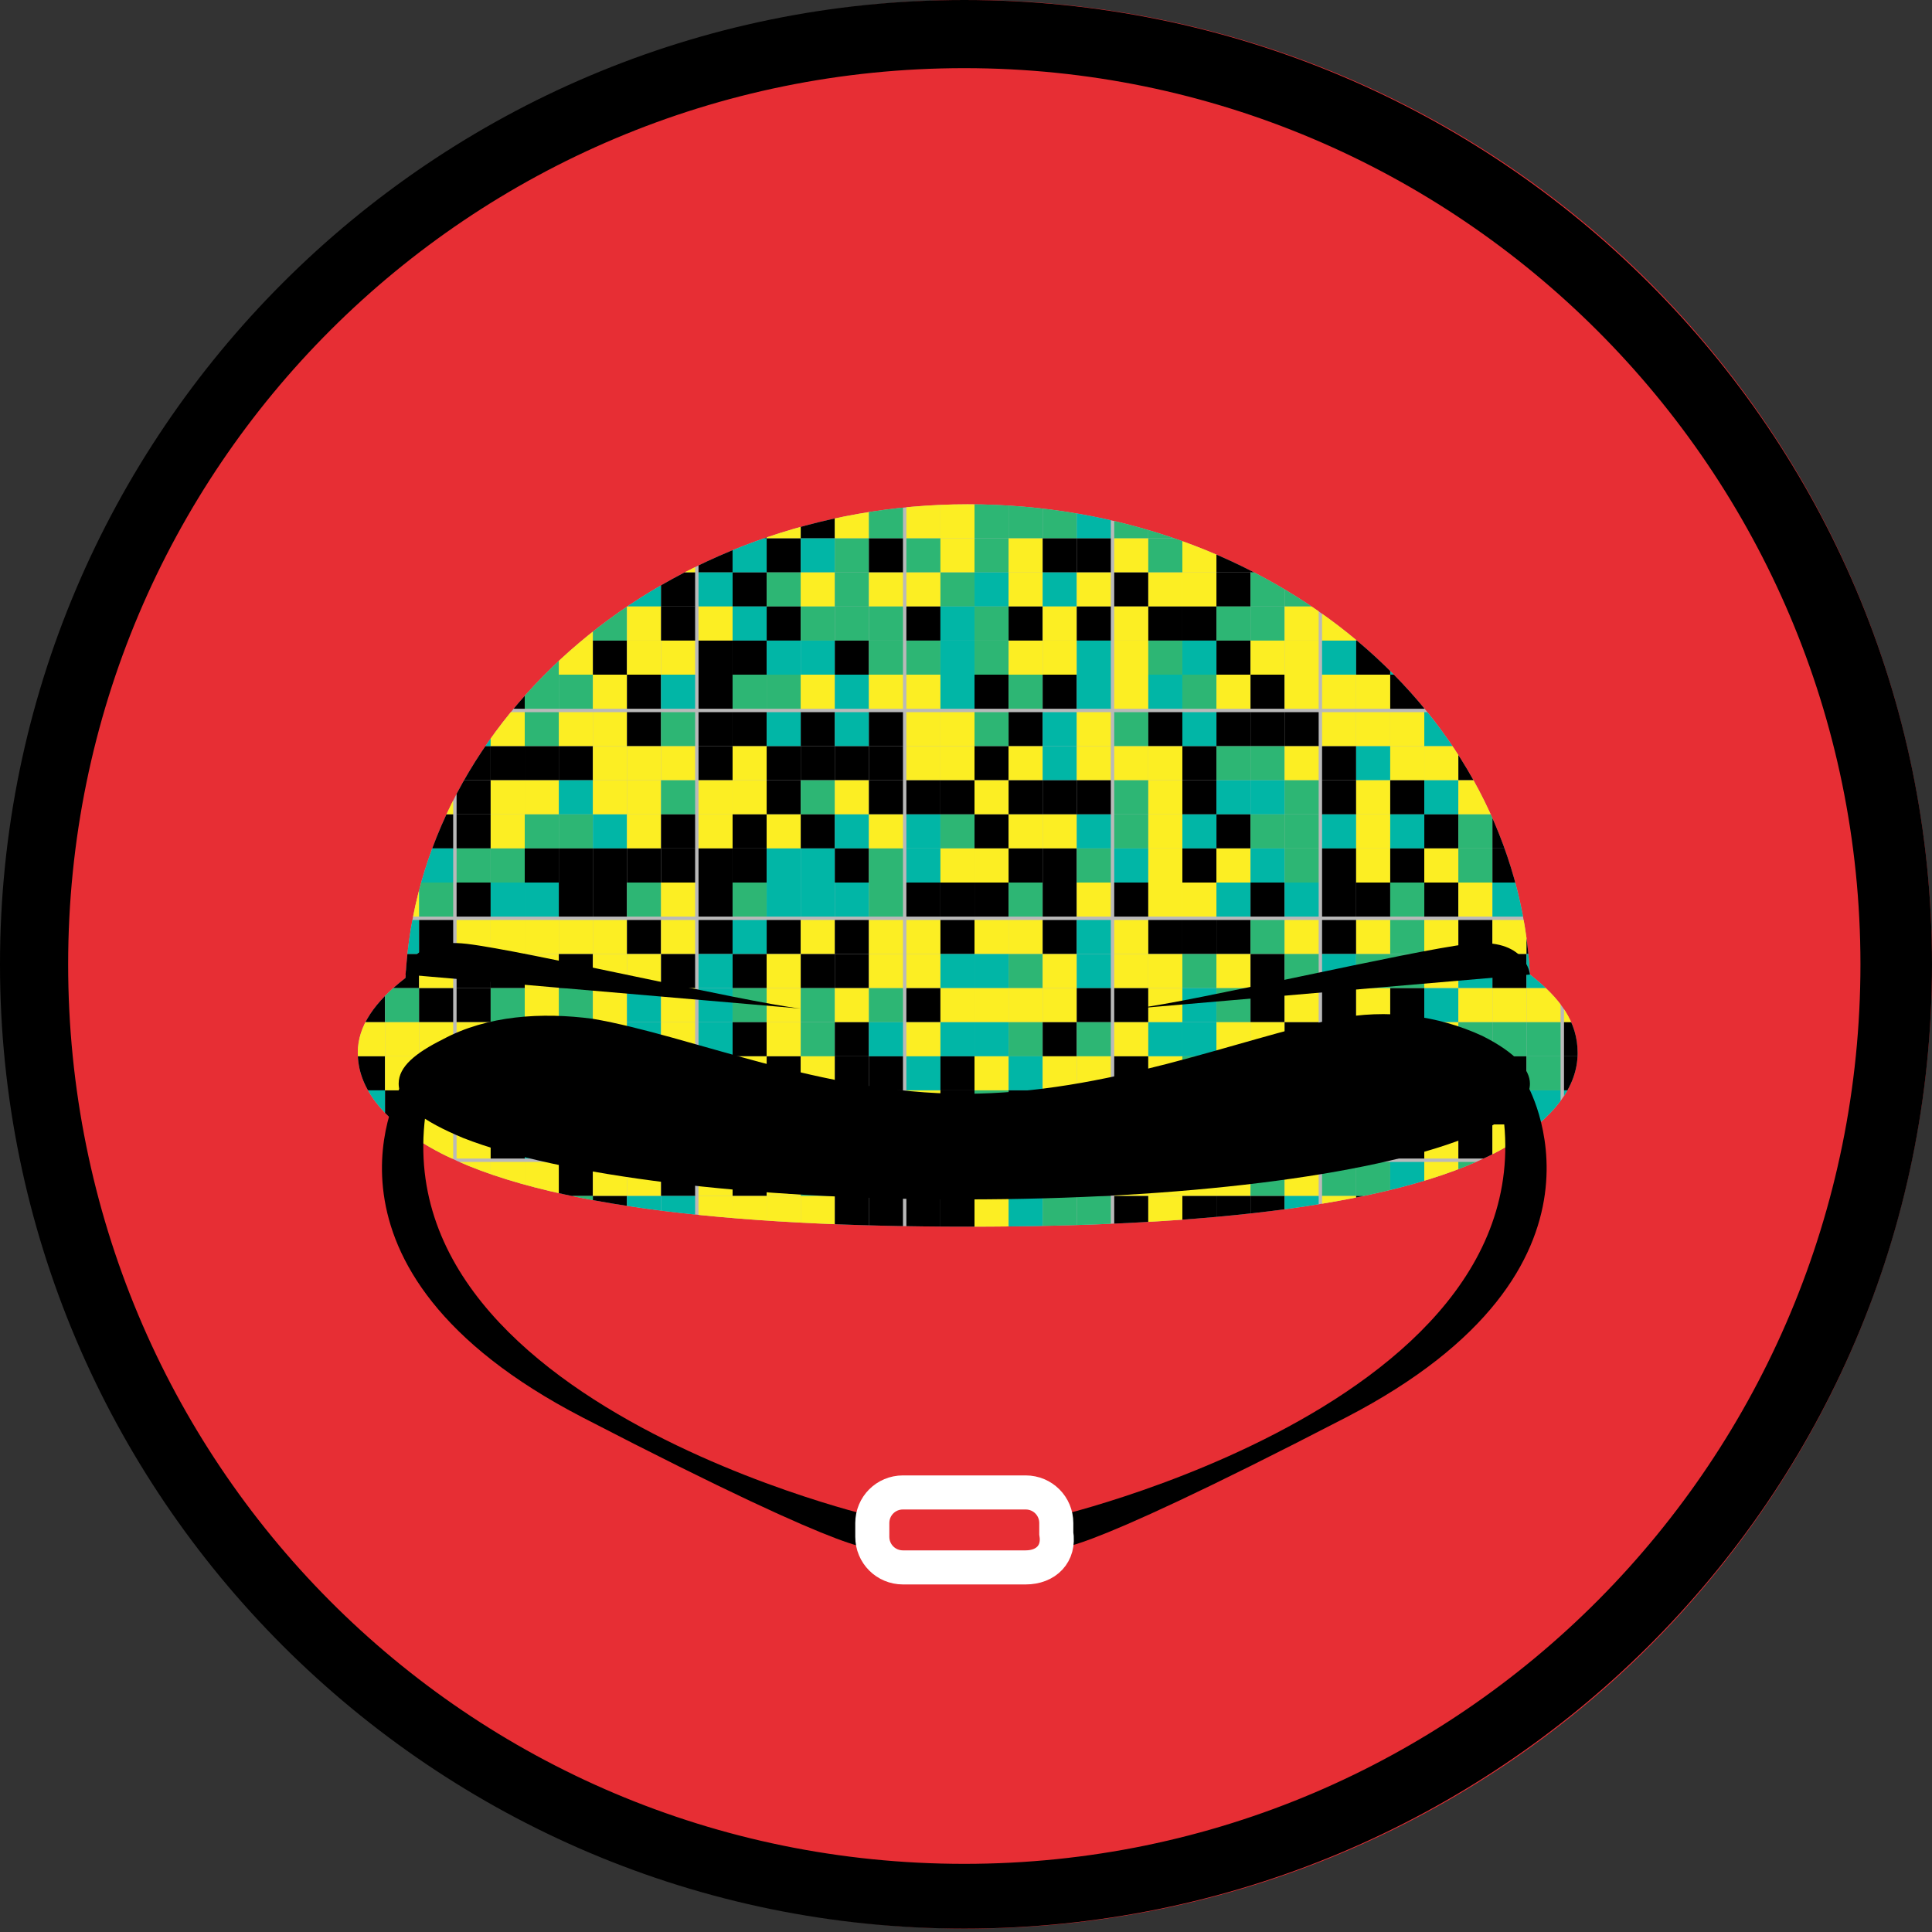 <?xml version="1.0" encoding="utf-8"?>
<!-- Generator: Adobe Illustrator 24.0.1, SVG Export Plug-In . SVG Version: 6.00 Build 0)  -->
<svg version="1.1" id="Layer_1" xmlns="http://www.w3.org/2000/svg" xmlns:xlink="http://www.w3.org/1999/xlink" x="0px" y="0px"
	 viewBox="-260.3 512.3 56.7 56.7" style="enable-background:new -260.3 512.3 56.7 56.7;" xml:space="preserve">
<rect x="-260.3" y="512.3" width="56.7" height="56.7" fill="#333333" stroke="none"/>
<style type="text/css">
	.st0{fill:#01B6A6;}
	.st1{fill:#2DB674;}
	.st2{fill:#E72E34;}
	.st3{fill:#FFFFFF;}
	.st4{fill:#FCEE23;}
	.st5{clip-path:url(#SVGID_2_);}
	.st6{fill:#4D4D4D;}
	.st7{fill:#C9E8FB;}
	.st8{opacity:0.6;fill:#AAC3D2;}
	.st9{fill:#FBFCFE;}
	.st10{fill:#B0CADA;}
	.st11{fill:#3A4648;}
	.st12{stroke:#FFFFFF;stroke-width:0.75;stroke-miterlimit:10;}
	.st13{fill:#F4A717;}
	.st14{fill:#FFBFA2;}
	.st15{fill:#1B2224;}
	.st16{enable-background:new    ;}
	.st17{clip-path:url(#SVGID_4_);enable-background:new    ;}
	.st18{clip-path:url(#SVGID_6_);enable-background:new    ;}
	.st19{clip-path:url(#SVGID_8_);enable-background:new    ;}
	.st20{clip-path:url(#SVGID_10_);enable-background:new    ;}
	.st21{clip-path:url(#SVGID_12_);enable-background:new    ;}
	.st22{clip-path:url(#SVGID_14_);enable-background:new    ;}
	.st23{clip-path:url(#SVGID_16_);enable-background:new    ;}
	.st24{clip-path:url(#SVGID_18_);enable-background:new    ;}
	.st25{clip-path:url(#SVGID_20_);enable-background:new    ;}
	.st26{clip-path:url(#SVGID_22_);enable-background:new    ;}
	.st27{clip-path:url(#SVGID_24_);enable-background:new    ;}
	.st28{clip-path:url(#SVGID_26_);enable-background:new    ;}
	.st29{clip-path:url(#SVGID_28_);enable-background:new    ;}
	.st30{clip-path:url(#SVGID_30_);enable-background:new    ;}
	.st31{clip-path:url(#SVGID_32_);enable-background:new    ;}
	.st32{clip-path:url(#SVGID_34_);enable-background:new    ;}
	.st33{clip-path:url(#SVGID_36_);enable-background:new    ;}
	.st34{clip-path:url(#SVGID_38_);enable-background:new    ;}
	.st35{clip-path:url(#SVGID_40_);enable-background:new    ;}
	.st36{clip-path:url(#SVGID_42_);enable-background:new    ;}
	.st37{clip-path:url(#SVGID_44_);enable-background:new    ;}
	.st38{clip-path:url(#SVGID_46_);enable-background:new    ;}
	.st39{clip-path:url(#SVGID_48_);enable-background:new    ;}
	.st40{clip-path:url(#SVGID_50_);enable-background:new    ;}
	.st41{clip-path:url(#SVGID_52_);}
	.st42{clip-path:url(#SVGID_56_);}
	.st43{fill:none;stroke:#FFFFFF;stroke-miterlimit:10;}
</style>
<g id="XMLID_16_">
	<circle id="XMLID_17_" class="st2" cx="-231.9" cy="540.6" r="28.3"/>
</g>
<g id="XMLID_1_">
	<g id="XMLID_6_">
		<path id="XMLID_15_" d="M-232,514.3c14.5,0,26.3,11.8,26.3,26.3S-217.4,567-232,567c-14.6,0-26.3-11.8-26.3-26.4
			C-258.3,526-246.5,514.3-232,514.3 M-232,512.3c-15.6,0-28.3,12.7-28.3,28.3c0,15.6,12.7,28.3,28.3,28.3s28.4-12.6,28.4-28.3
			C-203.6,525-216.3,512.3-232,512.3L-232,512.3z"/>
	</g>
</g>
<g>
	<g>
		<defs>
			<path id="SVGID_51_" d="M-215.4,540.9c-0.4-7.7-7.6-13.8-16.5-13.8c-8.8,0-16.1,6.2-16.5,13.9c-0.9,0.7-1.4,1.4-1.4,2.2
				c0,1,0.7,1.9,2,2.7c3,1.8,9,2.4,15.9,2.4c6.9,0,12.9-0.6,15.9-2.4c1.3-0.8,2-1.7,2-2.7C-214,542.3-214.5,541.6-215.4,540.9z"/>
		</defs>
		<clipPath id="SVGID_2_">
			<use xlink:href="#SVGID_51_"  style="overflow:visible;"/>
		</clipPath>
		<g class="st5">
			<g>
				<g>
					<defs>
						<rect id="SVGID_53_" x="-250.9" y="526.1" width="38" height="25.3"/>
					</defs>
					<clipPath id="SVGID_4_">
						<use xlink:href="#SVGID_53_"  style="overflow:visible;"/>
					</clipPath>
				</g>
			</g>
			<g>
				<defs>
					<rect id="SVGID_55_" x="-250.9" y="526.1" width="38" height="25.3"/>
				</defs>
				<use xlink:href="#SVGID_55_"  style="overflow:visible;fill:#B9B9B9;"/>
				<clipPath id="SVGID_6_">
					<use xlink:href="#SVGID_55_"  style="overflow:visible;"/>
				</clipPath>
				<g style="clip-path:url(#SVGID_6_);">
					<rect x="-254.8" y="525.3" class="st1" width="0.5" height="0.5"/>
					<rect x="-254.1" y="525.2" width="1" height="0.9"/>
					<rect x="-253" y="525.2" width="1" height="0.9"/>
					<rect x="-252" y="525.2" class="st4" width="1" height="0.9"/>
					<rect x="-251" y="525.2" class="st0" width="1" height="0.9"/>
					<rect x="-250" y="525.2" class="st4" width="1" height="0.9"/>
					<rect x="-249" y="525.2" width="1" height="0.9"/>
					<rect x="-248" y="525.2" class="st4" width="1" height="0.9"/>
					<rect x="-246.9" y="525.2" width="1" height="0.9"/>
					<rect x="-245.9" y="525.2" class="st4" width="1" height="0.9"/>
					<rect x="-244.9" y="525.2" class="st1" width="1" height="0.9"/>
					<rect x="-243.9" y="525.2" class="st4" width="1" height="0.9"/>
					<rect x="-242.9" y="525.2" width="1" height="0.9"/>
					<rect x="-241.9" y="525.2" width="1" height="0.9"/>
					<rect x="-240.9" y="525.2" class="st4" width="1" height="0.9"/>
					<rect x="-239.8" y="525.2" class="st4" width="1" height="0.9"/>
					<rect x="-238.8" y="525.2" class="st4" width="1" height="0.9"/>
					<rect x="-237.8" y="525.2" class="st1" width="1" height="0.9"/>
					<rect x="-236.8" y="525.2" class="st4" width="1" height="0.9"/>
					<rect x="-235.8" y="525.2" width="1" height="0.9"/>
					<rect x="-234.8" y="525.2" class="st4" width="1" height="0.9"/>
					<rect x="-233.7" y="525.2" class="st0" width="1" height="0.9"/>
					<rect x="-232.7" y="525.2" width="1" height="0.9"/>
					<rect x="-231.7" y="525.2" class="st1" width="1" height="0.9"/>
					<rect x="-230.7" y="525.2" width="1" height="0.9"/>
					<rect x="-229.7" y="525.2" width="1" height="0.9"/>
					<rect x="-228.7" y="525.2" class="st4" width="1" height="0.9"/>
					<rect x="-227.6" y="525.2" class="st4" width="1" height="0.9"/>
					<rect x="-226.6" y="525.2" width="1" height="0.9"/>
					<rect x="-225.6" y="525.2" width="1" height="0.9"/>
					<rect x="-224.6" y="525.2" width="1" height="0.9"/>
					<rect x="-223.6" y="525.2" width="1" height="0.9"/>
					<rect x="-222.6" y="525.2" class="st4" width="1" height="0.9"/>
					<rect x="-221.5" y="525.2" class="st1" width="1" height="0.9"/>
					<rect x="-220.5" y="525.2" class="st4" width="1" height="0.9"/>
					<rect x="-219.5" y="525.2" width="1" height="0.9"/>
					<rect x="-218.5" y="525.2" class="st4" width="1" height="0.9"/>
					<rect x="-217.5" y="525.2" width="1" height="0.9"/>
					<rect x="-216.5" y="525.2" width="1" height="0.9"/>
					<rect x="-215.5" y="525.2" class="st1" width="1" height="0.9"/>
					<rect x="-214.4" y="525.2" class="st4" width="1" height="0.9"/>
					<rect x="-213.4" y="525.2" class="st4" width="1" height="0.9"/>
					<rect x="-212.4" y="525.2" class="st4" width="1" height="0.9"/>
					<rect x="-211.4" y="525.2" width="1" height="0.9"/>
					<rect x="-210.4" y="525.2" class="st4" width="1" height="0.9"/>
					<rect x="-209.4" y="525.2" class="st4" width="1" height="0.9"/>
					<rect x="-208.3" y="525.2" width="1" height="0.9"/>
					<rect x="-254.8" y="526.3" class="st1" width="0.5" height="0.5"/>
					<rect x="-254.1" y="526" width="1" height="1"/>
					<rect x="-253" y="526" class="st1" width="1" height="1"/>
					<rect x="-252" y="526" class="st0" width="1" height="1"/>
					<rect x="-251" y="526" class="st4" width="1" height="1"/>
					<rect x="-250" y="526" class="st0" width="1" height="1"/>
					<rect x="-249" y="526" class="st4" width="1" height="1"/>
					<rect x="-248" y="526" class="st1" width="1" height="1"/>
					<rect x="-246.9" y="526" class="st1" width="1" height="1"/>
					<rect x="-245.9" y="526" class="st0" width="1" height="1"/>
					<rect x="-244.9" y="526" class="st1" width="1" height="1"/>
					<rect x="-243.9" y="526" width="1" height="1"/>
					<rect x="-242.9" y="526" class="st0" width="1" height="1"/>
					<rect x="-241.9" y="526" width="1" height="1"/>
					<rect x="-240.9" y="526" class="st4" width="1" height="1"/>
					<rect x="-239.8" y="526" width="1" height="1"/>
					<rect x="-238.8" y="526" width="1" height="1"/>
					<rect x="-237.8" y="526" width="1" height="1"/>
					<rect x="-236.8" y="526" width="1" height="1"/>
					<rect x="-235.8" y="526" width="1" height="1"/>
					<rect x="-234.8" y="526" width="1" height="1"/>
					<rect x="-233.7" y="526" class="st4" width="1" height="1"/>
					<rect x="-232.7" y="526" class="st0" width="1" height="1"/>
					<rect x="-231.7" y="526" width="1" height="1"/>
					<rect x="-230.7" y="526" width="1" height="1"/>
					<rect x="-229.7" y="526" class="st1" width="1" height="1"/>
					<rect x="-228.7" y="526" class="st1" width="1" height="1"/>
					<rect x="-227.6" y="526" class="st1" width="1" height="1"/>
					<rect x="-226.6" y="526" class="st4" width="1" height="1"/>
					<rect x="-225.6" y="526" class="st0" width="1" height="1"/>
					<rect x="-224.6" y="526" width="1" height="1"/>
					<rect x="-223.6" y="526" width="1" height="1"/>
					<rect x="-222.6" y="526" class="st4" width="1" height="1"/>
					<rect x="-221.5" y="526" class="st1" width="1" height="1"/>
					<rect x="-220.5" y="526" class="st1" width="1" height="1"/>
					<rect x="-219.5" y="526" class="st1" width="1" height="1"/>
					<rect x="-218.5" y="526" width="1" height="1"/>
					<rect x="-217.5" y="526" class="st4" width="1" height="1"/>
					<rect x="-216.5" y="526" class="st1" width="1" height="1"/>
					<rect x="-215.5" y="526" class="st1" width="1" height="1"/>
					<rect x="-214.4" y="526" class="st4" width="1" height="1"/>
					<rect x="-213.4" y="526" class="st1" width="1" height="1"/>
					<rect x="-212.4" y="526" class="st0" width="1" height="1"/>
					<rect x="-211.4" y="526" class="st4" width="1" height="1"/>
					<rect x="-210.4" y="526" class="st4" width="1" height="1"/>
					<rect x="-209.4" y="526" class="st1" width="1" height="1"/>
					<rect x="-208.3" y="526" class="st1" width="1" height="1"/>
					<rect x="-254.8" y="527.3" class="st0" width="0.5" height="0.5"/>
					<rect x="-254.1" y="527.1" class="st4" width="1" height="1"/>
					<rect x="-253" y="527.1" width="1" height="1"/>
					<rect x="-252" y="527.1" class="st0" width="1" height="1"/>
					<rect x="-251" y="527.1" class="st1" width="1" height="1"/>
					<rect x="-250" y="527.1" class="st4" width="1" height="1"/>
					<rect x="-249" y="527.1" width="1" height="1"/>
					<rect x="-248" y="527.1" class="st4" width="1" height="1"/>
					<rect x="-246.9" y="527.1" class="st4" width="1" height="1"/>
					<rect x="-245.9" y="527.1" width="1" height="1"/>
					<rect x="-244.9" y="527.1" width="1" height="1"/>
					<rect x="-243.9" y="527.1" width="1" height="1"/>
					<rect x="-242.9" y="527.1" class="st4" width="1" height="1"/>
					<rect x="-241.9" y="527.1" width="1" height="1"/>
					<rect x="-240.9" y="527.1" class="st4" width="1" height="1"/>
					<rect x="-239.8" y="527.1" class="st1" width="1" height="1"/>
					<rect x="-238.8" y="527.1" width="1" height="1"/>
					<rect x="-237.8" y="527.1" class="st4" width="1" height="1"/>
					<rect x="-236.8" y="527.1" width="1" height="1"/>
					<rect x="-235.8" y="527.1" class="st4" width="1" height="1"/>
					<rect x="-234.8" y="527.1" class="st1" width="1" height="1"/>
					<rect x="-233.7" y="527.1" class="st4" width="1" height="1"/>
					<rect x="-232.7" y="527.1" class="st4" width="1" height="1"/>
					<rect x="-231.7" y="527.1" class="st1" width="1" height="1"/>
					<rect x="-230.7" y="527.1" class="st1" width="1" height="1"/>
					<rect x="-229.7" y="527.1" class="st1" width="1" height="1"/>
					<rect x="-228.7" y="527.1" class="st0" width="1" height="1"/>
					<rect x="-227.6" y="527.1" class="st1" width="1" height="1"/>
					<rect x="-226.6" y="527.1" class="st1" width="1" height="1"/>
					<rect x="-225.6" y="527.1" width="1" height="1"/>
					<rect x="-224.6" y="527.1" width="1" height="1"/>
					<rect x="-223.6" y="527.1" class="st4" width="1" height="1"/>
					<rect x="-222.6" y="527.1" class="st0" width="1" height="1"/>
					<rect x="-221.5" y="527.1" class="st4" width="1" height="1"/>
					<rect x="-220.5" y="527.1" class="st0" width="1" height="1"/>
					<rect x="-219.5" y="527.1" class="st4" width="1" height="1"/>
					<rect x="-218.5" y="527.1" width="1" height="1"/>
					<rect x="-217.5" y="527.1" width="1" height="1"/>
					<rect x="-216.5" y="527.1" class="st1" width="1" height="1"/>
					<rect x="-215.5" y="527.1" class="st1" width="1" height="1"/>
					<rect x="-214.4" y="527.1" class="st4" width="1" height="1"/>
					<rect x="-213.4" y="527.1" class="st4" width="1" height="1"/>
					<rect x="-212.4" y="527.1" class="st4" width="1" height="1"/>
					<rect x="-211.4" y="527.1" class="st0" width="1" height="1"/>
					<rect x="-210.4" y="527.1" class="st4" width="1" height="1"/>
					<rect x="-209.4" y="527.1" width="1" height="1"/>
					<rect x="-208.3" y="527.1" class="st4" width="1" height="1"/>
					<rect x="-254.8" y="528.3" class="st4" width="0.5" height="0.5"/>
					<rect x="-254.1" y="528.1" class="st1" width="1" height="1"/>
					<rect x="-253" y="528.1" class="st1" width="1" height="1"/>
					<rect x="-252" y="528.1" class="st0" width="1" height="1"/>
					<rect x="-251" y="528.1" width="1" height="1"/>
					<rect x="-250" y="528.1" class="st0" width="1" height="1"/>
					<rect x="-249" y="528.1" class="st1" width="1" height="1"/>
					<rect x="-248" y="528.1" width="1" height="1"/>
					<rect x="-246.9" y="528.1" width="1" height="1"/>
					<rect x="-245.9" y="528.1" class="st1" width="1" height="1"/>
					<rect x="-244.9" y="528.1" class="st4" width="1" height="1"/>
					<rect x="-243.9" y="528.1" class="st4" width="1" height="1"/>
					<rect x="-242.9" y="528.1" class="st4" width="1" height="1"/>
					<rect x="-241.9" y="528.1" class="st4" width="1" height="1"/>
					<rect x="-240.9" y="528.1" class="st4" width="1" height="1"/>
					<rect x="-239.8" y="528.1" width="1" height="1"/>
					<rect x="-238.8" y="528.1" class="st0" width="1" height="1"/>
					<rect x="-237.8" y="528.1" width="1" height="1"/>
					<rect x="-236.8" y="528.1" class="st0" width="1" height="1"/>
					<rect x="-235.8" y="528.1" class="st1" width="1" height="1"/>
					<rect x="-234.8" y="528.1" width="1" height="1"/>
					<rect x="-233.7" y="528.1" class="st1" width="1" height="1"/>
					<rect x="-232.7" y="528.1" class="st4" width="1" height="1"/>
					<rect x="-231.7" y="528.1" class="st1" width="1" height="1"/>
					<rect x="-230.7" y="528.1" class="st4" width="1" height="1"/>
					<rect x="-229.7" y="528.1" width="1" height="1"/>
					<rect x="-228.7" y="528.1" width="1" height="1"/>
					<rect x="-227.6" y="528.1" class="st4" width="1" height="1"/>
					<rect x="-226.6" y="528.1" class="st1" width="1" height="1"/>
					<rect x="-225.6" y="528.1" class="st4" width="1" height="1"/>
					<rect x="-224.6" y="528.1" width="1" height="1"/>
					<rect x="-223.6" y="528.1" width="1" height="1"/>
					<rect x="-222.6" y="528.1" width="1" height="1"/>
					<rect x="-221.5" y="528.1" class="st1" width="1" height="1"/>
					<rect x="-220.5" y="528.1" class="st4" width="1" height="1"/>
					<rect x="-219.5" y="528.1" class="st4" width="1" height="1"/>
					<rect x="-218.5" y="528.1" class="st1" width="1" height="1"/>
					<rect x="-217.5" y="528.1" class="st1" width="1" height="1"/>
					<rect x="-216.5" y="528.1" class="st0" width="1" height="1"/>
					<rect x="-215.5" y="528.1" width="1" height="1"/>
					<rect x="-214.4" y="528.1" class="st4" width="1" height="1"/>
					<rect x="-213.4" y="528.1" width="1" height="1"/>
					<rect x="-212.4" y="528.1" class="st4" width="1" height="1"/>
					<rect x="-211.4" y="528.1" class="st0" width="1" height="1"/>
					<rect x="-210.4" y="528.1" width="1" height="1"/>
					<rect x="-209.4" y="528.1" class="st1" width="1" height="1"/>
					<rect x="-208.3" y="528.1" class="st4" width="1" height="1"/>
					<rect x="-254.8" y="529.3" class="st4" width="0.5" height="0.5"/>
					<rect x="-254.1" y="529.1" class="st4" width="1" height="1"/>
					<rect x="-253" y="529.1" class="st4" width="1" height="1"/>
					<rect x="-252" y="529.1" class="st4" width="1" height="1"/>
					<rect x="-251" y="529.1" class="st4" width="1" height="1"/>
					<rect x="-250" y="529.1" class="st1" width="1" height="1"/>
					<rect x="-249" y="529.1" class="st1" width="1" height="1"/>
					<rect x="-248" y="529.1" class="st4" width="1" height="1"/>
					<rect x="-246.9" y="529.1" class="st4" width="1" height="1"/>
					<rect x="-245.9" y="529.1" width="1" height="1"/>
					<rect x="-244.9" y="529.1" class="st1" width="1" height="1"/>
					<rect x="-243.9" y="529.1" class="st4" width="1" height="1"/>
					<rect x="-242.9" y="529.1" class="st0" width="1" height="1"/>
					<rect x="-241.9" y="529.1" class="st0" width="1" height="1"/>
					<rect x="-240.9" y="529.1" width="1" height="1"/>
					<rect x="-239.8" y="529.1" class="st0" width="1" height="1"/>
					<rect x="-238.8" y="529.1" width="1" height="1"/>
					<rect x="-237.8" y="529.1" class="st1" width="1" height="1"/>
					<rect x="-236.8" y="529.1" class="st4" width="1" height="1"/>
					<rect x="-235.8" y="529.1" class="st1" width="1" height="1"/>
					<rect x="-234.8" y="529.1" class="st4" width="1" height="1"/>
					<rect x="-233.7" y="529.1" class="st4" width="1" height="1"/>
					<rect x="-232.7" y="529.1" class="st1" width="1" height="1"/>
					<rect x="-231.7" y="529.1" class="st0" width="1" height="1"/>
					<rect x="-230.7" y="529.1" class="st4" width="1" height="1"/>
					<rect x="-229.7" y="529.1" class="st0" width="1" height="1"/>
					<rect x="-228.7" y="529.1" class="st4" width="1" height="1"/>
					<rect x="-227.6" y="529.1" width="1" height="1"/>
					<rect x="-226.6" y="529.1" class="st4" width="1" height="1"/>
					<rect x="-225.6" y="529.1" class="st4" width="1" height="1"/>
					<rect x="-224.6" y="529.1" width="1" height="1"/>
					<rect x="-223.6" y="529.1" class="st1" width="1" height="1"/>
					<rect x="-222.6" y="529.1" class="st1" width="1" height="1"/>
					<rect x="-221.5" y="529.1" class="st4" width="1" height="1"/>
					<rect x="-220.5" y="529.1" class="st4" width="1" height="1"/>
					<rect x="-219.5" y="529.1" width="1" height="1"/>
					<rect x="-218.5" y="529.1" class="st1" width="1" height="1"/>
					<rect x="-217.5" y="529.1" width="1" height="1"/>
					<rect x="-216.5" y="529.1" class="st4" width="1" height="1"/>
					<rect x="-215.5" y="529.1" class="st4" width="1" height="1"/>
					<rect x="-214.4" y="529.1" class="st4" width="1" height="1"/>
					<rect x="-213.4" y="529.1" width="1" height="1"/>
					<rect x="-212.4" y="529.1" class="st0" width="1" height="1"/>
					<rect x="-211.4" y="529.1" class="st1" width="1" height="1"/>
					<rect x="-210.4" y="529.1" width="1" height="1"/>
					<rect x="-209.4" y="529.1" class="st0" width="1" height="1"/>
					<rect x="-208.3" y="529.1" class="st4" width="1" height="1"/>
					<rect x="-254.8" y="530.4" width="0.5" height="0.5"/>
					<rect x="-254.1" y="530.1" class="st0" width="1" height="1"/>
					<rect x="-253" y="530.1" width="1" height="1"/>
					<rect x="-252" y="530.1" width="1" height="1"/>
					<rect x="-251" y="530.1" width="1" height="1"/>
					<rect x="-250" y="530.1" width="1" height="1"/>
					<rect x="-249" y="530.1" width="1" height="1"/>
					<rect x="-248" y="530.1" class="st4" width="1" height="1"/>
					<rect x="-246.9" y="530.1" width="1" height="1"/>
					<rect x="-245.9" y="530.1" width="1" height="1"/>
					<rect x="-244.9" y="530.1" class="st1" width="1" height="1"/>
					<rect x="-243.9" y="530.1" class="st4" width="1" height="1"/>
					<rect x="-242.9" y="530.1" class="st1" width="1" height="1"/>
					<rect x="-241.9" y="530.1" class="st4" width="1" height="1"/>
					<rect x="-240.9" y="530.1" width="1" height="1"/>
					<rect x="-239.8" y="530.1" class="st4" width="1" height="1"/>
					<rect x="-238.8" y="530.1" class="st0" width="1" height="1"/>
					<rect x="-237.8" y="530.1" width="1" height="1"/>
					<rect x="-236.8" y="530.1" class="st1" width="1" height="1"/>
					<rect x="-235.8" y="530.1" class="st1" width="1" height="1"/>
					<rect x="-234.8" y="530.1" class="st1" width="1" height="1"/>
					<rect x="-233.7" y="530.1" width="1" height="1"/>
					<rect x="-232.7" y="530.1" class="st0" width="1" height="1"/>
					<rect x="-231.7" y="530.1" class="st1" width="1" height="1"/>
					<rect x="-230.7" y="530.1" width="1" height="1"/>
					<rect x="-229.7" y="530.1" class="st4" width="1" height="1"/>
					<rect x="-228.7" y="530.1" width="1" height="1"/>
					<rect x="-227.6" y="530.1" class="st4" width="1" height="1"/>
					<rect x="-226.6" y="530.1" width="1" height="1"/>
					<rect x="-225.6" y="530.1" width="1" height="1"/>
					<rect x="-224.6" y="530.1" class="st1" width="1" height="1"/>
					<rect x="-223.6" y="530.1" class="st1" width="1" height="1"/>
					<rect x="-222.6" y="530.1" class="st4" width="1" height="1"/>
					<rect x="-221.5" y="530.1" class="st4" width="1" height="1"/>
					<rect x="-220.5" y="530.1" class="st1" width="1" height="1"/>
					<rect x="-219.5" y="530.1" class="st4" width="1" height="1"/>
					<rect x="-218.5" y="530.1" class="st1" width="1" height="1"/>
					<rect x="-217.5" y="530.1" class="st1" width="1" height="1"/>
					<rect x="-216.5" y="530.1" class="st4" width="1" height="1"/>
					<rect x="-215.5" y="530.1" class="st1" width="1" height="1"/>
					<rect x="-214.4" y="530.1" class="st4" width="1" height="1"/>
					<rect x="-213.4" y="530.1" class="st4" width="1" height="1"/>
					<rect x="-212.4" y="530.1" width="1" height="1"/>
					<rect x="-211.4" y="530.1" class="st4" width="1" height="1"/>
					<rect x="-210.4" y="530.1" class="st0" width="1" height="1"/>
					<rect x="-209.4" y="530.1" class="st4" width="1" height="1"/>
					<rect x="-208.3" y="530.1" class="st4" width="1" height="1"/>
					<rect x="-254.8" y="531.4" class="st4" width="0.5" height="0.5"/>
					<rect x="-254.1" y="531.1" class="st0" width="1" height="1"/>
					<rect x="-253" y="531.1" class="st4" width="1" height="1"/>
					<rect x="-252" y="531.1" class="st4" width="1" height="1"/>
					<rect x="-251" y="531.1" width="1" height="1"/>
					<rect x="-250" y="531.1" class="st1" width="1" height="1"/>
					<rect x="-249" y="531.1" class="st1" width="1" height="1"/>
					<rect x="-248" y="531.1" width="1" height="1"/>
					<rect x="-246.9" y="531.1" class="st4" width="1" height="1"/>
					<rect x="-245.9" y="531.1" class="st4" width="1" height="1"/>
					<rect x="-244.9" y="531.1" class="st1" width="1" height="1"/>
					<rect x="-243.9" y="531.1" class="st4" width="1" height="1"/>
					<rect x="-242.9" y="531.1" width="1" height="1"/>
					<rect x="-241.9" y="531.1" class="st4" width="1" height="1"/>
					<rect x="-240.9" y="531.1" class="st4" width="1" height="1"/>
					<rect x="-239.8" y="531.1" width="1" height="1"/>
					<rect x="-238.8" y="531.1" width="1" height="1"/>
					<rect x="-237.8" y="531.1" class="st0" width="1" height="1"/>
					<rect x="-236.8" y="531.1" class="st0" width="1" height="1"/>
					<rect x="-235.8" y="531.1" width="1" height="1"/>
					<rect x="-234.8" y="531.1" class="st1" width="1" height="1"/>
					<rect x="-233.7" y="531.1" class="st1" width="1" height="1"/>
					<rect x="-232.7" y="531.1" class="st0" width="1" height="1"/>
					<rect x="-231.7" y="531.1" class="st1" width="1" height="1"/>
					<rect x="-230.7" y="531.1" class="st4" width="1" height="1"/>
					<rect x="-229.7" y="531.1" class="st4" width="1" height="1"/>
					<rect x="-228.7" y="531.1" class="st0" width="1" height="1"/>
					<rect x="-227.6" y="531.1" class="st4" width="1" height="1"/>
					<rect x="-226.6" y="531.1" class="st1" width="1" height="1"/>
					<rect x="-225.6" y="531.1" class="st0" width="1" height="1"/>
					<rect x="-224.6" y="531.1" width="1" height="1"/>
					<rect x="-223.6" y="531.1" class="st4" width="1" height="1"/>
					<rect x="-222.6" y="531.1" class="st4" width="1" height="1"/>
					<rect x="-221.5" y="531.1" class="st0" width="1" height="1"/>
					<rect x="-220.5" y="531.1" width="1" height="1"/>
					<rect x="-219.5" y="531.1" class="st0" width="1" height="1"/>
					<rect x="-218.5" y="531.1" width="1" height="1"/>
					<rect x="-217.5" y="531.1" width="1" height="1"/>
					<rect x="-216.5" y="531.1" class="st0" width="1" height="1"/>
					<rect x="-215.5" y="531.1" class="st4" width="1" height="1"/>
					<rect x="-214.4" y="531.1" class="st4" width="1" height="1"/>
					<rect x="-213.4" y="531.1" class="st1" width="1" height="1"/>
					<rect x="-212.4" y="531.1" width="1" height="1"/>
					<rect x="-211.4" y="531.1" class="st0" width="1" height="1"/>
					<rect x="-210.4" y="531.1" class="st0" width="1" height="1"/>
					<rect x="-209.4" y="531.1" class="st1" width="1" height="1"/>
					<rect x="-208.3" y="531.1" width="1" height="1"/>
					<rect x="-254.8" y="532.4" width="0.5" height="0.5"/>
					<rect x="-254.1" y="532.1" class="st4" width="1" height="1"/>
					<rect x="-253" y="532.1" class="st4" width="1" height="1"/>
					<rect x="-252" y="532.1" class="st4" width="1" height="1"/>
					<rect x="-251" y="532.1" class="st4" width="1" height="1"/>
					<rect x="-250" y="532.1" width="1" height="1"/>
					<rect x="-249" y="532.1" class="st0" width="1" height="1"/>
					<rect x="-248" y="532.1" class="st1" width="1" height="1"/>
					<rect x="-246.9" y="532.1" class="st1" width="1" height="1"/>
					<rect x="-245.9" y="532.1" width="1" height="1"/>
					<rect x="-244.9" y="532.1" class="st1" width="1" height="1"/>
					<rect x="-243.9" y="532.1" class="st1" width="1" height="1"/>
					<rect x="-242.9" y="532.1" class="st4" width="1" height="1"/>
					<rect x="-241.9" y="532.1" width="1" height="1"/>
					<rect x="-240.9" y="532.1" class="st0" width="1" height="1"/>
					<rect x="-239.8" y="532.1" width="1" height="1"/>
					<rect x="-238.8" y="532.1" class="st1" width="1" height="1"/>
					<rect x="-237.8" y="532.1" class="st1" width="1" height="1"/>
					<rect x="-236.8" y="532.1" class="st4" width="1" height="1"/>
					<rect x="-235.8" y="532.1" class="st0" width="1" height="1"/>
					<rect x="-234.8" y="532.1" class="st4" width="1" height="1"/>
					<rect x="-233.7" y="532.1" class="st4" width="1" height="1"/>
					<rect x="-232.7" y="532.1" class="st0" width="1" height="1"/>
					<rect x="-231.7" y="532.1" width="1" height="1"/>
					<rect x="-230.7" y="532.1" class="st1" width="1" height="1"/>
					<rect x="-229.7" y="532.1" width="1" height="1"/>
					<rect x="-228.7" y="532.1" class="st0" width="1" height="1"/>
					<rect x="-227.6" y="532.1" class="st4" width="1" height="1"/>
					<rect x="-226.6" y="532.1" class="st0" width="1" height="1"/>
					<rect x="-225.6" y="532.1" class="st1" width="1" height="1"/>
					<rect x="-224.6" y="532.1" class="st4" width="1" height="1"/>
					<rect x="-223.6" y="532.1" width="1" height="1"/>
					<rect x="-222.6" y="532.1" class="st4" width="1" height="1"/>
					<rect x="-221.5" y="532.1" class="st4" width="1" height="1"/>
					<rect x="-220.5" y="532.1" class="st4" width="1" height="1"/>
					<rect x="-219.5" y="532.1" width="1" height="1"/>
					<rect x="-218.5" y="532.1" class="st1" width="1" height="1"/>
					<rect x="-217.5" y="532.1" width="1" height="1"/>
					<rect x="-216.5" y="532.1" class="st4" width="1" height="1"/>
					<rect x="-215.5" y="532.1" class="st4" width="1" height="1"/>
					<rect x="-214.4" y="532.1" class="st0" width="1" height="1"/>
					<rect x="-213.4" y="532.1" class="st1" width="1" height="1"/>
					<rect x="-212.4" y="532.1" class="st0" width="1" height="1"/>
					<rect x="-211.4" y="532.1" class="st4" width="1" height="1"/>
					<rect x="-210.4" y="532.1" class="st4" width="1" height="1"/>
					<rect x="-209.4" y="532.1" class="st4" width="1" height="1"/>
					<rect x="-208.3" y="532.1" class="st1" width="1" height="1"/>
					<rect x="-254.8" y="533.4" class="st4" width="0.5" height="0.5"/>
					<rect x="-254.1" y="533.2" class="st0" width="1" height="1"/>
					<rect x="-253" y="533.2" class="st1" width="1" height="1"/>
					<rect x="-252" y="533.2" class="st4" width="1" height="1"/>
					<rect x="-251" y="533.2" width="1" height="1"/>
					<rect x="-250" y="533.2" class="st4" width="1" height="1"/>
					<rect x="-249" y="533.2" width="1" height="1"/>
					<rect x="-248" y="533.2" width="1" height="1"/>
					<rect x="-246.9" y="533.2" class="st0" width="1" height="1"/>
					<rect x="-245.9" y="533.2" class="st4" width="1" height="1"/>
					<rect x="-244.9" y="533.2" class="st1" width="1" height="1"/>
					<rect x="-243.9" y="533.2" class="st4" width="1" height="1"/>
					<rect x="-242.9" y="533.2" class="st4" width="1" height="1"/>
					<rect x="-241.9" y="533.2" width="1" height="1"/>
					<rect x="-240.9" y="533.2" class="st1" width="1" height="1"/>
					<rect x="-239.8" y="533.2" width="1" height="1"/>
					<rect x="-238.8" y="533.2" width="1" height="1"/>
					<rect x="-237.8" y="533.2" class="st0" width="1" height="1"/>
					<rect x="-236.8" y="533.2" width="1" height="1"/>
					<rect x="-235.8" y="533.2" class="st0" width="1" height="1"/>
					<rect x="-234.8" y="533.2" width="1" height="1"/>
					<rect x="-233.7" y="533.2" class="st4" width="1" height="1"/>
					<rect x="-232.7" y="533.2" class="st4" width="1" height="1"/>
					<rect x="-231.7" y="533.2" class="st1" width="1" height="1"/>
					<rect x="-230.7" y="533.2" width="1" height="1"/>
					<rect x="-229.7" y="533.2" class="st0" width="1" height="1"/>
					<rect x="-228.7" y="533.2" class="st4" width="1" height="1"/>
					<rect x="-227.6" y="533.2" class="st1" width="1" height="1"/>
					<rect x="-226.6" y="533.2" width="1" height="1"/>
					<rect x="-225.6" y="533.2" class="st0" width="1" height="1"/>
					<rect x="-224.6" y="533.2" width="1" height="1"/>
					<rect x="-223.6" y="533.2" width="1" height="1"/>
					<rect x="-222.6" y="533.2" width="1" height="1"/>
					<rect x="-221.5" y="533.2" class="st4" width="1" height="1"/>
					<rect x="-220.5" y="533.2" class="st4" width="1" height="1"/>
					<rect x="-219.5" y="533.2" class="st4" width="1" height="1"/>
					<rect x="-218.5" y="533.2" class="st0" width="1" height="1"/>
					<rect x="-217.5" y="533.2" class="st1" width="1" height="1"/>
					<rect x="-216.5" y="533.2" class="st4" width="1" height="1"/>
					<rect x="-215.5" y="533.2" class="st1" width="1" height="1"/>
					<rect x="-214.4" y="533.2" width="1" height="1"/>
					<rect x="-213.4" y="533.2" class="st4" width="1" height="1"/>
					<rect x="-212.4" y="533.2" width="1" height="1"/>
					<rect x="-211.4" y="533.2" width="1" height="1"/>
					<rect x="-210.4" y="533.2" class="st4" width="1" height="1"/>
					<rect x="-209.4" y="533.2" class="st4" width="1" height="1"/>
					<rect x="-208.3" y="533.2" class="st4" width="1" height="1"/>
					<rect x="-254.8" y="534.4" class="st4" width="0.5" height="0.5"/>
					<rect x="-254.1" y="534.2" class="st1" width="1" height="1"/>
					<rect x="-253" y="534.2" class="st4" width="1" height="1"/>
					<rect x="-252" y="534.2" width="1" height="1"/>
					<rect x="-251" y="534.2" class="st4" width="1" height="1"/>
					<rect x="-250" y="534.2" width="1" height="1"/>
					<rect x="-249" y="534.2" width="1" height="1"/>
					<rect x="-248" y="534.2" class="st4" width="1" height="1"/>
					<rect x="-246.9" y="534.2" width="1" height="1"/>
					<rect x="-245.9" y="534.2" width="1" height="1"/>
					<rect x="-244.9" y="534.2" width="1" height="1"/>
					<rect x="-243.9" y="534.2" width="1" height="1"/>
					<rect x="-242.9" y="534.2" class="st4" width="1" height="1"/>
					<rect x="-241.9" y="534.2" class="st4" width="1" height="1"/>
					<rect x="-240.9" y="534.2" class="st4" width="1" height="1"/>
					<rect x="-239.8" y="534.2" width="1" height="1"/>
					<rect x="-238.8" y="534.2" class="st4" width="1" height="1"/>
					<rect x="-237.8" y="534.2" width="1" height="1"/>
					<rect x="-236.8" y="534.2" width="1" height="1"/>
					<rect x="-235.8" y="534.2" width="1" height="1"/>
					<rect x="-234.8" y="534.2" width="1" height="1"/>
					<rect x="-233.7" y="534.2" class="st4" width="1" height="1"/>
					<rect x="-232.7" y="534.2" class="st4" width="1" height="1"/>
					<rect x="-231.7" y="534.2" width="1" height="1"/>
					<rect x="-230.7" y="534.2" class="st4" width="1" height="1"/>
					<rect x="-229.7" y="534.2" class="st0" width="1" height="1"/>
					<rect x="-228.7" y="534.2" class="st4" width="1" height="1"/>
					<rect x="-227.6" y="534.2" class="st4" width="1" height="1"/>
					<rect x="-226.6" y="534.2" class="st4" width="1" height="1"/>
					<rect x="-225.6" y="534.2" width="1" height="1"/>
					<rect x="-224.6" y="534.2" class="st1" width="1" height="1"/>
					<rect x="-223.6" y="534.2" class="st1" width="1" height="1"/>
					<rect x="-222.6" y="534.2" class="st4" width="1" height="1"/>
					<rect x="-221.5" y="534.2" width="1" height="1"/>
					<rect x="-220.5" y="534.2" class="st0" width="1" height="1"/>
					<rect x="-219.5" y="534.2" class="st4" width="1" height="1"/>
					<rect x="-218.5" y="534.2" class="st4" width="1" height="1"/>
					<rect x="-217.5" y="534.2" width="1" height="1"/>
					<rect x="-216.5" y="534.2" class="st1" width="1" height="1"/>
					<rect x="-215.5" y="534.2" width="1" height="1"/>
					<rect x="-214.4" y="534.2" class="st4" width="1" height="1"/>
					<rect x="-213.4" y="534.2" width="1" height="1"/>
					<rect x="-212.4" y="534.2" class="st0" width="1" height="1"/>
					<rect x="-211.4" y="534.2" width="1" height="1"/>
					<rect x="-210.4" y="534.2" class="st4" width="1" height="1"/>
					<rect x="-209.4" y="534.2" class="st4" width="1" height="1"/>
					<rect x="-208.3" y="534.2" class="st0" width="1" height="1"/>
					<rect x="-254.8" y="535.4" class="st4" width="0.5" height="0.5"/>
					<rect x="-254.1" y="535.2" width="1" height="1"/>
					<rect x="-253" y="535.2" class="st1" width="1" height="1"/>
					<rect x="-252" y="535.2" width="1" height="1"/>
					<rect x="-251" y="535.2" width="1" height="1"/>
					<rect x="-250" y="535.2" width="1" height="1"/>
					<rect x="-249" y="535.2" width="1" height="1"/>
					<rect x="-248" y="535.2" class="st4" width="1" height="1"/>
					<rect x="-246.9" y="535.2" width="1" height="1"/>
					<rect x="-245.9" y="535.2" class="st4" width="1" height="1"/>
					<rect x="-244.9" y="535.2" class="st4" width="1" height="1"/>
					<rect x="-243.9" y="535.2" class="st0" width="1" height="1"/>
					<rect x="-242.9" y="535.2" class="st4" width="1" height="1"/>
					<rect x="-241.9" y="535.2" class="st4" width="1" height="1"/>
					<rect x="-240.9" y="535.2" class="st1" width="1" height="1"/>
					<rect x="-239.8" y="535.2" class="st4" width="1" height="1"/>
					<rect x="-238.8" y="535.2" class="st4" width="1" height="1"/>
					<rect x="-237.8" y="535.2" width="1" height="1"/>
					<rect x="-236.8" y="535.2" class="st1" width="1" height="1"/>
					<rect x="-235.8" y="535.2" class="st4" width="1" height="1"/>
					<rect x="-234.8" y="535.2" width="1" height="1"/>
					<rect x="-233.7" y="535.2" width="1" height="1"/>
					<rect x="-232.7" y="535.2" width="1" height="1"/>
					<rect x="-231.7" y="535.2" class="st4" width="1" height="1"/>
					<rect x="-230.7" y="535.2" width="1" height="1"/>
					<rect x="-229.7" y="535.2" width="1" height="1"/>
					<rect x="-228.7" y="535.2" width="1" height="1"/>
					<rect x="-227.6" y="535.2" class="st1" width="1" height="1"/>
					<rect x="-226.6" y="535.2" class="st4" width="1" height="1"/>
					<rect x="-225.6" y="535.2" width="1" height="1"/>
					<rect x="-224.6" y="535.2" class="st0" width="1" height="1"/>
					<rect x="-223.6" y="535.2" class="st0" width="1" height="1"/>
					<rect x="-222.6" y="535.2" class="st1" width="1" height="1"/>
					<rect x="-221.5" y="535.2" width="1" height="1"/>
					<rect x="-220.5" y="535.2" class="st4" width="1" height="1"/>
					<rect x="-219.5" y="535.2" width="1" height="1"/>
					<rect x="-218.5" y="535.2" class="st0" width="1" height="1"/>
					<rect x="-217.5" y="535.2" class="st4" width="1" height="1"/>
					<rect x="-216.5" y="535.2" width="1" height="1"/>
					<rect x="-215.5" y="535.2" width="1" height="1"/>
					<rect x="-214.4" y="535.2" width="1" height="1"/>
					<rect x="-213.4" y="535.2" width="1" height="1"/>
					<rect x="-212.4" y="535.2" class="st1" width="1" height="1"/>
					<rect x="-211.4" y="535.2" class="st4" width="1" height="1"/>
					<rect x="-210.4" y="535.2" class="st1" width="1" height="1"/>
					<rect x="-209.4" y="535.2" class="st1" width="1" height="1"/>
					<rect x="-208.3" y="535.2" class="st0" width="1" height="1"/>
					<rect x="-254.8" y="536.5" class="st0" width="0.5" height="0.5"/>
					<rect x="-254.1" y="536.2" class="st1" width="1" height="1"/>
					<rect x="-253" y="536.2" class="st0" width="1" height="1"/>
					<rect x="-252" y="536.2" width="1" height="1"/>
					<rect x="-251" y="536.2" class="st0" width="1" height="1"/>
					<rect x="-250" y="536.2" width="1" height="1"/>
					<rect x="-249" y="536.2" class="st0" width="1" height="1"/>
					<rect x="-248" y="536.2" width="1" height="1"/>
					<rect x="-246.9" y="536.2" width="1" height="1"/>
					<rect x="-245.9" y="536.2" class="st4" width="1" height="1"/>
					<rect x="-244.9" y="536.2" class="st1" width="1" height="1"/>
					<rect x="-243.9" y="536.2" class="st1" width="1" height="1"/>
					<rect x="-242.9" y="536.2" class="st0" width="1" height="1"/>
					<rect x="-241.9" y="536.2" class="st4" width="1" height="1"/>
					<rect x="-240.9" y="536.2" width="1" height="1"/>
					<rect x="-239.8" y="536.2" class="st4" width="1" height="1"/>
					<rect x="-238.8" y="536.2" width="1" height="1"/>
					<rect x="-237.8" y="536.2" class="st4" width="1" height="1"/>
					<rect x="-236.8" y="536.2" width="1" height="1"/>
					<rect x="-235.8" y="536.2" class="st0" width="1" height="1"/>
					<rect x="-234.8" y="536.2" class="st4" width="1" height="1"/>
					<rect x="-233.7" y="536.2" class="st0" width="1" height="1"/>
					<rect x="-232.7" y="536.2" class="st1" width="1" height="1"/>
					<rect x="-231.7" y="536.2" width="1" height="1"/>
					<rect x="-230.7" y="536.2" class="st4" width="1" height="1"/>
					<rect x="-229.7" y="536.2" class="st4" width="1" height="1"/>
					<rect x="-228.7" y="536.2" class="st0" width="1" height="1"/>
					<rect x="-227.6" y="536.2" class="st1" width="1" height="1"/>
					<rect x="-226.6" y="536.2" class="st4" width="1" height="1"/>
					<rect x="-225.6" y="536.2" class="st0" width="1" height="1"/>
					<rect x="-224.6" y="536.2" width="1" height="1"/>
					<rect x="-223.6" y="536.2" class="st1" width="1" height="1"/>
					<rect x="-222.6" y="536.2" class="st1" width="1" height="1"/>
					<rect x="-221.5" y="536.2" class="st0" width="1" height="1"/>
					<rect x="-220.5" y="536.2" class="st4" width="1" height="1"/>
					<rect x="-219.5" y="536.2" class="st0" width="1" height="1"/>
					<rect x="-218.5" y="536.2" width="1" height="1"/>
					<rect x="-217.5" y="536.2" class="st1" width="1" height="1"/>
					<rect x="-216.5" y="536.2" width="1" height="1"/>
					<rect x="-215.5" y="536.2" class="st0" width="1" height="1"/>
					<rect x="-214.4" y="536.2" width="1" height="1"/>
					<rect x="-213.4" y="536.2" width="1" height="1"/>
					<rect x="-212.4" y="536.2" width="1" height="1"/>
					<rect x="-211.4" y="536.2" class="st0" width="1" height="1"/>
					<rect x="-210.4" y="536.2" class="st4" width="1" height="1"/>
					<rect x="-209.4" y="536.2" class="st0" width="1" height="1"/>
					<rect x="-208.3" y="536.2" class="st0" width="1" height="1"/>
					<rect x="-254.8" y="537.5" width="0.5" height="0.5"/>
					<rect x="-254.1" y="537.2" class="st4" width="1" height="1"/>
					<rect x="-253" y="537.2" class="st1" width="1" height="1"/>
					<rect x="-252" y="537.2" class="st4" width="1" height="1"/>
					<rect x="-251" y="537.2" class="st0" width="1" height="1"/>
					<rect x="-250" y="537.2" class="st4" width="1" height="1"/>
					<rect x="-249" y="537.2" width="1" height="1"/>
					<rect x="-248" y="537.2" class="st0" width="1" height="1"/>
					<rect x="-246.9" y="537.2" class="st1" width="1" height="1"/>
					<rect x="-245.9" y="537.2" class="st1" width="1" height="1"/>
					<rect x="-244.9" y="537.2" width="1" height="1"/>
					<rect x="-243.9" y="537.2" width="1" height="1"/>
					<rect x="-242.9" y="537.2" width="1" height="1"/>
					<rect x="-241.9" y="537.2" width="1" height="1"/>
					<rect x="-240.9" y="537.2" width="1" height="1"/>
					<rect x="-239.8" y="537.2" width="1" height="1"/>
					<rect x="-238.8" y="537.2" width="1" height="1"/>
					<rect x="-237.8" y="537.2" class="st0" width="1" height="1"/>
					<rect x="-236.8" y="537.2" class="st0" width="1" height="1"/>
					<rect x="-235.8" y="537.2" width="1" height="1"/>
					<rect x="-234.8" y="537.2" class="st1" width="1" height="1"/>
					<rect x="-233.7" y="537.2" class="st0" width="1" height="1"/>
					<rect x="-232.7" y="537.2" class="st4" width="1" height="1"/>
					<rect x="-231.7" y="537.2" class="st4" width="1" height="1"/>
					<rect x="-230.7" y="537.2" width="1" height="1"/>
					<rect x="-229.7" y="537.2" width="1" height="1"/>
					<rect x="-228.7" y="537.2" class="st1" width="1" height="1"/>
					<rect x="-227.6" y="537.2" class="st0" width="1" height="1"/>
					<rect x="-226.6" y="537.2" class="st4" width="1" height="1"/>
					<rect x="-225.6" y="537.2" width="1" height="1"/>
					<rect x="-224.6" y="537.2" class="st4" width="1" height="1"/>
					<rect x="-223.6" y="537.2" class="st0" width="1" height="1"/>
					<rect x="-222.6" y="537.2" class="st1" width="1" height="1"/>
					<rect x="-221.5" y="537.2" width="1" height="1"/>
					<rect x="-220.5" y="537.2" class="st4" width="1" height="1"/>
					<rect x="-219.5" y="537.2" width="1" height="1"/>
					<rect x="-218.5" y="537.2" class="st4" width="1" height="1"/>
					<rect x="-217.5" y="537.2" class="st1" width="1" height="1"/>
					<rect x="-216.5" y="537.2" width="1" height="1"/>
					<rect x="-215.5" y="537.2" class="st1" width="1" height="1"/>
					<rect x="-214.4" y="537.2" width="1" height="1"/>
					<rect x="-213.4" y="537.2" width="1" height="1"/>
					<rect x="-212.4" y="537.2" class="st1" width="1" height="1"/>
					<rect x="-211.4" y="537.2" width="1" height="1"/>
					<rect x="-210.4" y="537.2" width="1" height="1"/>
					<rect x="-209.4" y="537.2" class="st4" width="1" height="1"/>
					<rect x="-208.3" y="537.2" class="st1" width="1" height="1"/>
					<rect x="-254.8" y="538.5" width="0.5" height="0.5"/>
					<rect x="-254.1" y="538.2" width="1" height="1"/>
					<rect x="-253" y="538.2" class="st4" width="1" height="1"/>
					<rect x="-252" y="538.2" class="st1" width="1" height="1"/>
					<rect x="-251" y="538.2" class="st4" width="1" height="1"/>
					<rect x="-250" y="538.2" class="st4" width="1" height="1"/>
					<rect x="-249" y="538.2" class="st4" width="1" height="1"/>
					<rect x="-248" y="538.2" class="st1" width="1" height="1"/>
					<rect x="-246.9" y="538.2" width="1" height="1"/>
					<rect x="-245.9" y="538.2" class="st0" width="1" height="1"/>
					<rect x="-244.9" y="538.2" class="st0" width="1" height="1"/>
					<rect x="-243.9" y="538.2" width="1" height="1"/>
					<rect x="-242.9" y="538.2" width="1" height="1"/>
					<rect x="-241.9" y="538.2" class="st1" width="1" height="1"/>
					<rect x="-240.9" y="538.2" class="st4" width="1" height="1"/>
					<rect x="-239.8" y="538.2" width="1" height="1"/>
					<rect x="-238.8" y="538.2" class="st1" width="1" height="1"/>
					<rect x="-237.8" y="538.2" class="st0" width="1" height="1"/>
					<rect x="-236.8" y="538.2" class="st0" width="1" height="1"/>
					<rect x="-235.8" y="538.2" class="st0" width="1" height="1"/>
					<rect x="-234.8" y="538.2" class="st1" width="1" height="1"/>
					<rect x="-233.7" y="538.2" width="1" height="1"/>
					<rect x="-232.7" y="538.2" width="1" height="1"/>
					<rect x="-231.7" y="538.2" width="1" height="1"/>
					<rect x="-230.7" y="538.2" class="st1" width="1" height="1"/>
					<rect x="-229.7" y="538.2" width="1" height="1"/>
					<rect x="-228.7" y="538.2" class="st4" width="1" height="1"/>
					<rect x="-227.6" y="538.2" width="1" height="1"/>
					<rect x="-226.6" y="538.2" class="st4" width="1" height="1"/>
					<rect x="-225.6" y="538.2" class="st4" width="1" height="1"/>
					<rect x="-224.6" y="538.2" class="st0" width="1" height="1"/>
					<rect x="-223.6" y="538.2" width="1" height="1"/>
					<rect x="-222.6" y="538.2" class="st0" width="1" height="1"/>
					<rect x="-221.5" y="538.2" width="1" height="1"/>
					<rect x="-220.5" y="538.2" width="1" height="1"/>
					<rect x="-219.5" y="538.2" class="st1" width="1" height="1"/>
					<rect x="-218.5" y="538.2" width="1" height="1"/>
					<rect x="-217.5" y="538.2" class="st4" width="1" height="1"/>
					<rect x="-216.5" y="538.2" class="st0" width="1" height="1"/>
					<rect x="-215.5" y="538.2" width="1" height="1"/>
					<rect x="-214.4" y="538.2" class="st0" width="1" height="1"/>
					<rect x="-213.4" y="538.2" width="1" height="1"/>
					<rect x="-212.4" y="538.2" width="1" height="1"/>
					<rect x="-211.4" y="538.2" class="st4" width="1" height="1"/>
					<rect x="-210.4" y="538.2" class="st4" width="1" height="1"/>
					<rect x="-209.4" y="538.2" width="1" height="1"/>
					<rect x="-208.3" y="538.2" width="1" height="1"/>
					<rect x="-254.8" y="539.5" class="st0" width="0.5" height="0.5"/>
					<rect x="-254.1" y="539.3" width="1" height="1"/>
					<rect x="-253" y="539.3" class="st4" width="1" height="1"/>
					<rect x="-252" y="539.3" class="st4" width="1" height="1"/>
					<rect x="-251" y="539.3" class="st1" width="1" height="1"/>
					<rect x="-250" y="539.3" class="st1" width="1" height="1"/>
					<rect x="-249" y="539.3" class="st0" width="1" height="1"/>
					<rect x="-248" y="539.3" width="1" height="1"/>
					<rect x="-246.9" y="539.3" class="st4" width="1" height="1"/>
					<rect x="-245.9" y="539.3" class="st4" width="1" height="1"/>
					<rect x="-244.9" y="539.3" class="st4" width="1" height="1"/>
					<rect x="-243.9" y="539.3" class="st4" width="1" height="1"/>
					<rect x="-242.9" y="539.3" class="st4" width="1" height="1"/>
					<rect x="-241.9" y="539.3" width="1" height="1"/>
					<rect x="-240.9" y="539.3" class="st4" width="1" height="1"/>
					<rect x="-239.8" y="539.3" width="1" height="1"/>
					<rect x="-238.8" y="539.3" class="st0" width="1" height="1"/>
					<rect x="-237.8" y="539.3" width="1" height="1"/>
					<rect x="-236.8" y="539.3" class="st4" width="1" height="1"/>
					<rect x="-235.8" y="539.3" width="1" height="1"/>
					<rect x="-234.8" y="539.3" class="st4" width="1" height="1"/>
					<rect x="-233.7" y="539.3" class="st4" width="1" height="1"/>
					<rect x="-232.7" y="539.3" width="1" height="1"/>
					<rect x="-231.7" y="539.3" class="st4" width="1" height="1"/>
					<rect x="-230.7" y="539.3" class="st4" width="1" height="1"/>
					<rect x="-229.7" y="539.3" width="1" height="1"/>
					<rect x="-228.7" y="539.3" class="st0" width="1" height="1"/>
					<rect x="-227.6" y="539.3" class="st4" width="1" height="1"/>
					<rect x="-226.6" y="539.3" width="1" height="1"/>
					<rect x="-225.6" y="539.3" width="1" height="1"/>
					<rect x="-224.6" y="539.3" width="1" height="1"/>
					<rect x="-223.6" y="539.3" class="st1" width="1" height="1"/>
					<rect x="-222.6" y="539.3" class="st4" width="1" height="1"/>
					<rect x="-221.5" y="539.3" width="1" height="1"/>
					<rect x="-220.5" y="539.3" class="st4" width="1" height="1"/>
					<rect x="-219.5" y="539.3" class="st1" width="1" height="1"/>
					<rect x="-218.5" y="539.3" class="st4" width="1" height="1"/>
					<rect x="-217.5" y="539.3" width="1" height="1"/>
					<rect x="-216.5" y="539.3" class="st4" width="1" height="1"/>
					<rect x="-215.5" y="539.3" width="1" height="1"/>
					<rect x="-214.4" y="539.3" width="1" height="1"/>
					<rect x="-213.4" y="539.3" class="st4" width="1" height="1"/>
					<rect x="-212.4" y="539.3" class="st1" width="1" height="1"/>
					<rect x="-211.4" y="539.3" class="st4" width="1" height="1"/>
					<rect x="-210.4" y="539.3" class="st0" width="1" height="1"/>
					<rect x="-209.4" y="539.3" class="st4" width="1" height="1"/>
					<rect x="-208.3" y="539.3" width="1" height="1"/>
					<rect x="-254.8" y="540.5" class="st4" width="0.5" height="0.5"/>
					<rect x="-254.1" y="540.3" width="1" height="1"/>
					<rect x="-253" y="540.3" class="st4" width="1" height="1"/>
					<rect x="-252" y="540.3" class="st0" width="1" height="1"/>
					<rect x="-251" y="540.3" class="st0" width="1" height="1"/>
					<rect x="-250" y="540.3" class="st4" width="1" height="1"/>
					<rect x="-249" y="540.3" width="1" height="1"/>
					<rect x="-248" y="540.3" class="st4" width="1" height="1"/>
					<rect x="-246.9" y="540.3" width="1" height="1"/>
					<rect x="-245.9" y="540.3" width="1" height="1"/>
					<rect x="-244.9" y="540.3" class="st4" width="1" height="1"/>
					<rect x="-243.9" y="540.3" width="1" height="1"/>
					<rect x="-242.9" y="540.3" class="st4" width="1" height="1"/>
					<rect x="-241.9" y="540.3" class="st4" width="1" height="1"/>
					<rect x="-240.9" y="540.3" width="1" height="1"/>
					<rect x="-239.8" y="540.3" class="st0" width="1" height="1"/>
					<rect x="-238.8" y="540.3" width="1" height="1"/>
					<rect x="-237.8" y="540.3" class="st4" width="1" height="1"/>
					<rect x="-236.8" y="540.3" width="1" height="1"/>
					<rect x="-235.8" y="540.3" width="1" height="1"/>
					<rect x="-234.8" y="540.3" class="st4" width="1" height="1"/>
					<rect x="-233.7" y="540.3" class="st4" width="1" height="1"/>
					<rect x="-232.7" y="540.3" class="st0" width="1" height="1"/>
					<rect x="-231.7" y="540.3" class="st0" width="1" height="1"/>
					<rect x="-230.7" y="540.3" class="st1" width="1" height="1"/>
					<rect x="-229.7" y="540.3" class="st4" width="1" height="1"/>
					<rect x="-228.7" y="540.3" class="st0" width="1" height="1"/>
					<rect x="-227.6" y="540.3" class="st4" width="1" height="1"/>
					<rect x="-226.6" y="540.3" class="st4" width="1" height="1"/>
					<rect x="-225.6" y="540.3" class="st1" width="1" height="1"/>
					<rect x="-224.6" y="540.3" class="st4" width="1" height="1"/>
					<rect x="-223.6" y="540.3" width="1" height="1"/>
					<rect x="-222.6" y="540.3" class="st1" width="1" height="1"/>
					<rect x="-221.5" y="540.3" class="st0" width="1" height="1"/>
					<rect x="-220.5" y="540.3" class="st1" width="1" height="1"/>
					<rect x="-219.5" y="540.3" class="st1" width="1" height="1"/>
					<rect x="-218.5" y="540.3" class="st4" width="1" height="1"/>
					<rect x="-217.5" y="540.3" class="st0" width="1" height="1"/>
					<rect x="-216.5" y="540.3" width="1" height="1"/>
					<rect x="-215.5" y="540.3" class="st0" width="1" height="1"/>
					<rect x="-214.4" y="540.3" class="st1" width="1" height="1"/>
					<rect x="-213.4" y="540.3" class="st4" width="1" height="1"/>
					<rect x="-212.4" y="540.3" width="1" height="1"/>
					<rect x="-211.4" y="540.3" class="st0" width="1" height="1"/>
					<rect x="-210.4" y="540.3" class="st4" width="1" height="1"/>
					<rect x="-209.4" y="540.3" width="1" height="1"/>
					<rect x="-208.3" y="540.3" class="st4" width="1" height="1"/>
					<rect x="-254.8" y="541.5" width="0.5" height="0.5"/>
					<rect x="-254.1" y="541.3" class="st4" width="1" height="1"/>
					<rect x="-253" y="541.3" class="st4" width="1" height="1"/>
					<rect x="-252" y="541.3" class="st0" width="1" height="1"/>
					<rect x="-251" y="541.3" class="st0" width="1" height="1"/>
					<rect x="-250" y="541.3" width="1" height="1"/>
					<rect x="-249" y="541.3" class="st1" width="1" height="1"/>
					<rect x="-248" y="541.3" width="1" height="1"/>
					<rect x="-246.9" y="541.3" width="1" height="1"/>
					<rect x="-245.9" y="541.3" class="st1" width="1" height="1"/>
					<rect x="-244.9" y="541.3" class="st4" width="1" height="1"/>
					<rect x="-243.9" y="541.3" class="st1" width="1" height="1"/>
					<rect x="-242.9" y="541.3" class="st4" width="1" height="1"/>
					<rect x="-241.9" y="541.3" class="st0" width="1" height="1"/>
					<rect x="-240.9" y="541.3" class="st4" width="1" height="1"/>
					<rect x="-239.8" y="541.3" class="st0" width="1" height="1"/>
					<rect x="-238.8" y="541.3" class="st1" width="1" height="1"/>
					<rect x="-237.8" y="541.3" class="st4" width="1" height="1"/>
					<rect x="-236.8" y="541.3" class="st1" width="1" height="1"/>
					<rect x="-235.8" y="541.3" class="st4" width="1" height="1"/>
					<rect x="-234.8" y="541.3" class="st1" width="1" height="1"/>
					<rect x="-233.7" y="541.3" width="1" height="1"/>
					<rect x="-232.7" y="541.3" class="st4" width="1" height="1"/>
					<rect x="-231.7" y="541.3" class="st4" width="1" height="1"/>
					<rect x="-230.7" y="541.3" class="st4" width="1" height="1"/>
					<rect x="-229.7" y="541.3" class="st4" width="1" height="1"/>
					<rect x="-228.7" y="541.3" width="1" height="1"/>
					<rect x="-227.6" y="541.3" width="1" height="1"/>
					<rect x="-226.6" y="541.3" class="st4" width="1" height="1"/>
					<rect x="-225.6" y="541.3" class="st0" width="1" height="1"/>
					<rect x="-224.6" y="541.3" class="st1" width="1" height="1"/>
					<rect x="-223.6" y="541.3" width="1" height="1"/>
					<rect x="-222.6" y="541.3" class="st4" width="1" height="1"/>
					<rect x="-221.5" y="541.3" width="1" height="1"/>
					<rect x="-220.5" y="541.3" class="st4" width="1" height="1"/>
					<rect x="-219.5" y="541.3" width="1" height="1"/>
					<rect x="-218.5" y="541.3" class="st0" width="1" height="1"/>
					<rect x="-217.5" y="541.3" class="st4" width="1" height="1"/>
					<rect x="-216.5" y="541.3" class="st4" width="1" height="1"/>
					<rect x="-215.5" y="541.3" class="st4" width="1" height="1"/>
					<rect x="-214.4" y="541.3" class="st4" width="1" height="1"/>
					<rect x="-213.4" y="541.3" class="st0" width="1" height="1"/>
					<rect x="-212.4" y="541.3" width="1" height="1"/>
					<rect x="-211.4" y="541.3" class="st0" width="1" height="1"/>
					<rect x="-210.4" y="541.3" width="1" height="1"/>
					<rect x="-209.4" y="541.3" class="st4" width="1" height="1"/>
					<rect x="-208.3" y="541.3" width="1" height="1"/>
					<rect x="-254.8" y="542.6" class="st0" width="0.5" height="0.5"/>
					<rect x="-254.1" y="542.3" class="st0" width="1" height="1"/>
					<rect x="-253" y="542.3" class="st1" width="1" height="1"/>
					<rect x="-252" y="542.3" class="st0" width="1" height="1"/>
					<rect x="-251" y="542.3" width="1" height="1"/>
					<rect x="-250" y="542.3" class="st4" width="1" height="1"/>
					<rect x="-249" y="542.3" class="st4" width="1" height="1"/>
					<rect x="-248" y="542.3" class="st4" width="1" height="1"/>
					<rect x="-246.9" y="542.3" class="st4" width="1" height="1"/>
					<rect x="-245.9" y="542.3" class="st4" width="1" height="1"/>
					<rect x="-244.9" y="542.3" class="st1" width="1" height="1"/>
					<rect x="-243.9" y="542.3" class="st1" width="1" height="1"/>
					<rect x="-242.9" y="542.3" class="st4" width="1" height="1"/>
					<rect x="-241.9" y="542.3" class="st0" width="1" height="1"/>
					<rect x="-240.9" y="542.3" class="st4" width="1" height="1"/>
					<rect x="-239.8" y="542.3" class="st0" width="1" height="1"/>
					<rect x="-238.8" y="542.3" width="1" height="1"/>
					<rect x="-237.8" y="542.3" class="st4" width="1" height="1"/>
					<rect x="-236.8" y="542.3" class="st1" width="1" height="1"/>
					<rect x="-235.8" y="542.3" width="1" height="1"/>
					<rect x="-234.8" y="542.3" class="st0" width="1" height="1"/>
					<rect x="-233.7" y="542.3" class="st4" width="1" height="1"/>
					<rect x="-232.7" y="542.3" class="st0" width="1" height="1"/>
					<rect x="-231.7" y="542.3" class="st0" width="1" height="1"/>
					<rect x="-230.7" y="542.3" class="st1" width="1" height="1"/>
					<rect x="-229.7" y="542.3" width="1" height="1"/>
					<rect x="-228.7" y="542.3" class="st1" width="1" height="1"/>
					<rect x="-227.6" y="542.3" class="st4" width="1" height="1"/>
					<rect x="-226.6" y="542.3" class="st0" width="1" height="1"/>
					<rect x="-225.6" y="542.3" class="st0" width="1" height="1"/>
					<rect x="-224.6" y="542.3" class="st4" width="1" height="1"/>
					<rect x="-223.6" y="542.3" class="st4" width="1" height="1"/>
					<rect x="-222.6" y="542.3" width="1" height="1"/>
					<rect x="-221.5" y="542.3" width="1" height="1"/>
					<rect x="-220.5" y="542.3" class="st0" width="1" height="1"/>
					<rect x="-219.5" y="542.3" class="st4" width="1" height="1"/>
					<rect x="-218.5" y="542.3" class="st4" width="1" height="1"/>
					<rect x="-217.5" y="542.3" class="st1" width="1" height="1"/>
					<rect x="-216.5" y="542.3" class="st1" width="1" height="1"/>
					<rect x="-215.5" y="542.3" class="st1" width="1" height="1"/>
					<rect x="-214.4" y="542.3" width="1" height="1"/>
					<rect x="-213.4" y="542.3" width="1" height="1"/>
					<rect x="-212.4" y="542.3" width="1" height="1"/>
					<rect x="-211.4" y="542.3" class="st1" width="1" height="1"/>
					<rect x="-210.4" y="542.3" class="st0" width="1" height="1"/>
					<rect x="-209.4" y="542.3" class="st4" width="1" height="1"/>
					<rect x="-208.3" y="542.3" width="1" height="1"/>
					<rect x="-254.8" y="543.6" class="st0" width="0.5" height="0.5"/>
					<rect x="-254.1" y="543.3" width="1" height="1"/>
					<rect x="-253" y="543.3" class="st0" width="1" height="1"/>
					<rect x="-252" y="543.3" class="st4" width="1" height="1"/>
					<rect x="-251" y="543.3" class="st4" width="1" height="1"/>
					<rect x="-250" y="543.3" width="1" height="1"/>
					<rect x="-249" y="543.3" class="st4" width="1" height="1"/>
					<rect x="-248" y="543.3" width="1" height="1"/>
					<rect x="-246.9" y="543.3" width="1" height="1"/>
					<rect x="-245.9" y="543.3" class="st0" width="1" height="1"/>
					<rect x="-244.9" y="543.3" class="st4" width="1" height="1"/>
					<rect x="-243.9" y="543.3" class="st4" width="1" height="1"/>
					<rect x="-242.9" y="543.3" class="st4" width="1" height="1"/>
					<rect x="-241.9" y="543.3" width="1" height="1"/>
					<rect x="-240.9" y="543.3" width="1" height="1"/>
					<rect x="-239.8" y="543.3" class="st4" width="1" height="1"/>
					<rect x="-238.8" y="543.3" class="st4" width="1" height="1"/>
					<rect x="-237.8" y="543.3" width="1" height="1"/>
					<rect x="-236.8" y="543.3" class="st4" width="1" height="1"/>
					<rect x="-235.8" y="543.3" width="1" height="1"/>
					<rect x="-234.8" y="543.3" width="1" height="1"/>
					<rect x="-233.7" y="543.3" class="st0" width="1" height="1"/>
					<rect x="-232.7" y="543.3" width="1" height="1"/>
					<rect x="-231.7" y="543.3" class="st4" width="1" height="1"/>
					<rect x="-230.7" y="543.3" class="st0" width="1" height="1"/>
					<rect x="-229.7" y="543.3" class="st4" width="1" height="1"/>
					<rect x="-228.7" y="543.3" class="st4" width="1" height="1"/>
					<rect x="-227.6" y="543.3" width="1" height="1"/>
					<rect x="-226.6" y="543.3" class="st4" width="1" height="1"/>
					<rect x="-225.6" y="543.3" class="st1" width="1" height="1"/>
					<rect x="-224.6" y="543.3" class="st1" width="1" height="1"/>
					<rect x="-223.6" y="543.3" width="1" height="1"/>
					<rect x="-222.6" y="543.3" class="st4" width="1" height="1"/>
					<rect x="-221.5" y="543.3" width="1" height="1"/>
					<rect x="-220.5" y="543.3" class="st4" width="1" height="1"/>
					<rect x="-219.5" y="543.3" class="st4" width="1" height="1"/>
					<rect x="-218.5" y="543.3" width="1" height="1"/>
					<rect x="-217.5" y="543.3" class="st1" width="1" height="1"/>
					<rect x="-216.5" y="543.3" width="1" height="1"/>
					<rect x="-215.5" y="543.3" class="st1" width="1" height="1"/>
					<rect x="-214.4" y="543.3" width="1" height="1"/>
					<rect x="-213.4" y="543.3" class="st1" width="1" height="1"/>
					<rect x="-212.4" y="543.3" width="1" height="1"/>
					<rect x="-211.4" y="543.3" width="1" height="1"/>
					<rect x="-210.4" y="543.3" class="st1" width="1" height="1"/>
					<rect x="-209.4" y="543.3" width="1" height="1"/>
					<rect x="-208.3" y="543.3" class="st4" width="1" height="1"/>
					<rect x="-254.8" y="544.6" class="st1" width="0.5" height="0.5"/>
					<rect x="-254.1" y="544.3" class="st4" width="1" height="1"/>
					<rect x="-253" y="544.3" class="st0" width="1" height="1"/>
					<rect x="-252" y="544.3" class="st4" width="1" height="1"/>
					<rect x="-251" y="544.3" class="st0" width="1" height="1"/>
					<rect x="-250" y="544.3" class="st0" width="1" height="1"/>
					<rect x="-249" y="544.3" width="1" height="1"/>
					<rect x="-248" y="544.3" class="st4" width="1" height="1"/>
					<rect x="-246.9" y="544.3" class="st4" width="1" height="1"/>
					<rect x="-245.9" y="544.3" class="st4" width="1" height="1"/>
					<rect x="-244.9" y="544.3" class="st1" width="1" height="1"/>
					<rect x="-243.9" y="544.3" width="1" height="1"/>
					<rect x="-242.9" y="544.3" class="st4" width="1" height="1"/>
					<rect x="-241.9" y="544.3" class="st0" width="1" height="1"/>
					<rect x="-240.9" y="544.3" class="st0" width="1" height="1"/>
					<rect x="-239.8" y="544.3" class="st0" width="1" height="1"/>
					<rect x="-238.8" y="544.3" width="1" height="1"/>
					<rect x="-237.8" y="544.3" class="st4" width="1" height="1"/>
					<rect x="-236.8" y="544.3" width="1" height="1"/>
					<rect x="-235.8" y="544.3" class="st0" width="1" height="1"/>
					<rect x="-234.8" y="544.3" width="1" height="1"/>
					<rect x="-233.7" y="544.3" class="st4" width="1" height="1"/>
					<rect x="-232.7" y="544.3" width="1" height="1"/>
					<rect x="-231.7" y="544.3" class="st1" width="1" height="1"/>
					<rect x="-230.7" y="544.3" width="1" height="1"/>
					<rect x="-229.7" y="544.3" class="st1" width="1" height="1"/>
					<rect x="-228.7" y="544.3" width="1" height="1"/>
					<rect x="-227.6" y="544.3" class="st4" width="1" height="1"/>
					<rect x="-226.6" y="544.3" width="1" height="1"/>
					<rect x="-225.6" y="544.3" class="st0" width="1" height="1"/>
					<rect x="-224.6" y="544.3" class="st1" width="1" height="1"/>
					<rect x="-223.6" y="544.3" class="st0" width="1" height="1"/>
					<rect x="-222.6" y="544.3" class="st0" width="1" height="1"/>
					<rect x="-221.5" y="544.3" class="st0" width="1" height="1"/>
					<rect x="-220.5" y="544.3" class="st4" width="1" height="1"/>
					<rect x="-219.5" y="544.3" class="st4" width="1" height="1"/>
					<rect x="-218.5" y="544.3" width="1" height="1"/>
					<rect x="-217.5" y="544.3" class="st0" width="1" height="1"/>
					<rect x="-216.5" y="544.3" width="1" height="1"/>
					<rect x="-215.5" y="544.3" class="st0" width="1" height="1"/>
					<rect x="-214.4" y="544.3" class="st0" width="1" height="1"/>
					<rect x="-213.4" y="544.3" class="st1" width="1" height="1"/>
					<rect x="-212.4" y="544.3" class="st1" width="1" height="1"/>
					<rect x="-211.4" y="544.3" class="st4" width="1" height="1"/>
					<rect x="-210.4" y="544.3" class="st4" width="1" height="1"/>
					<rect x="-209.4" y="544.3" class="st1" width="1" height="1"/>
					<rect x="-208.3" y="544.3" width="1" height="1"/>
					<rect x="-254.8" y="545.6" class="st4" width="0.5" height="0.5"/>
					<rect x="-254.1" y="545.3" class="st4" width="1" height="1"/>
					<rect x="-253" y="545.3" class="st0" width="1" height="1"/>
					<rect x="-252" y="545.3" class="st0" width="1" height="1"/>
					<rect x="-251" y="545.3" class="st4" width="1" height="1"/>
					<rect x="-250" y="545.3" width="1" height="1"/>
					<rect x="-249" y="545.3" width="1" height="1"/>
					<rect x="-248" y="545.3" class="st4" width="1" height="1"/>
					<rect x="-246.9" y="545.3" class="st4" width="1" height="1"/>
					<rect x="-245.9" y="545.3" width="1" height="1"/>
					<rect x="-244.9" y="545.3" class="st0" width="1" height="1"/>
					<rect x="-243.9" y="545.3" class="st4" width="1" height="1"/>
					<rect x="-242.9" y="545.3" class="st4" width="1" height="1"/>
					<rect x="-241.9" y="545.3" width="1" height="1"/>
					<rect x="-240.9" y="545.3" class="st4" width="1" height="1"/>
					<rect x="-239.8" y="545.3" class="st0" width="1" height="1"/>
					<rect x="-238.8" y="545.3" width="1" height="1"/>
					<rect x="-237.8" y="545.3" width="1" height="1"/>
					<rect x="-236.8" y="545.3" class="st4" width="1" height="1"/>
					<rect x="-235.8" y="545.3" class="st4" width="1" height="1"/>
					<rect x="-234.8" y="545.3" class="st0" width="1" height="1"/>
					<rect x="-233.7" y="545.3" class="st1" width="1" height="1"/>
					<rect x="-232.7" y="545.3" class="st4" width="1" height="1"/>
					<rect x="-231.7" y="545.3" class="st4" width="1" height="1"/>
					<rect x="-230.7" y="545.3" width="1" height="1"/>
					<rect x="-229.7" y="545.3" class="st4" width="1" height="1"/>
					<rect x="-228.7" y="545.3" class="st4" width="1" height="1"/>
					<rect x="-227.6" y="545.3" class="st4" width="1" height="1"/>
					<rect x="-226.6" y="545.3" class="st0" width="1" height="1"/>
					<rect x="-225.6" y="545.3" class="st4" width="1" height="1"/>
					<rect x="-224.6" y="545.3" class="st0" width="1" height="1"/>
					<rect x="-223.6" y="545.3" class="st4" width="1" height="1"/>
					<rect x="-222.6" y="545.3" class="st1" width="1" height="1"/>
					<rect x="-221.5" y="545.3" width="1" height="1"/>
					<rect x="-220.5" y="545.3" width="1" height="1"/>
					<rect x="-219.5" y="545.3" width="1" height="1"/>
					<rect x="-218.5" y="545.3" class="st4" width="1" height="1"/>
					<rect x="-217.5" y="545.3" width="1" height="1"/>
					<rect x="-216.5" y="545.3" class="st4" width="1" height="1"/>
					<rect x="-215.5" y="545.3" class="st1" width="1" height="1"/>
					<rect x="-214.4" y="545.3" class="st1" width="1" height="1"/>
					<rect x="-213.4" y="545.3" class="st4" width="1" height="1"/>
					<rect x="-212.4" y="545.3" class="st0" width="1" height="1"/>
					<rect x="-211.4" y="545.3" class="st4" width="1" height="1"/>
					<rect x="-210.4" y="545.3" class="st1" width="1" height="1"/>
					<rect x="-209.4" y="545.3" class="st1" width="1" height="1"/>
					<rect x="-208.3" y="545.3" class="st1" width="1" height="1"/>
					<rect x="-254.8" y="546.6" class="st1" width="0.5" height="0.5"/>
					<rect x="-254.1" y="546.4" width="1" height="1"/>
					<rect x="-253" y="546.4" class="st1" width="1" height="1"/>
					<rect x="-252" y="546.4" width="1" height="1"/>
					<rect x="-251" y="546.4" class="st0" width="1" height="1"/>
					<rect x="-250" y="546.4" class="st4" width="1" height="1"/>
					<rect x="-249" y="546.4" class="st1" width="1" height="1"/>
					<rect x="-248" y="546.4" class="st4" width="1" height="1"/>
					<rect x="-246.9" y="546.4" class="st4" width="1" height="1"/>
					<rect x="-245.9" y="546.4" class="st4" width="1" height="1"/>
					<rect x="-244.9" y="546.4" class="st4" width="1" height="1"/>
					<rect x="-243.9" y="546.4" width="1" height="1"/>
					<rect x="-242.9" y="546.4" class="st4" width="1" height="1"/>
					<rect x="-241.9" y="546.4" class="st4" width="1" height="1"/>
					<rect x="-240.9" y="546.4" width="1" height="1"/>
					<rect x="-239.8" y="546.4" class="st4" width="1" height="1"/>
					<rect x="-238.8" y="546.4" width="1" height="1"/>
					<rect x="-237.8" y="546.4" class="st4" width="1" height="1"/>
					<rect x="-236.8" y="546.4" class="st1" width="1" height="1"/>
					<rect x="-235.8" y="546.4" class="st4" width="1" height="1"/>
					<rect x="-234.8" y="546.4" class="st4" width="1" height="1"/>
					<rect x="-233.7" y="546.4" class="st0" width="1" height="1"/>
					<rect x="-232.7" y="546.4" class="st1" width="1" height="1"/>
					<rect x="-231.7" y="546.4" class="st1" width="1" height="1"/>
					<rect x="-230.7" y="546.4" class="st4" width="1" height="1"/>
					<rect x="-229.7" y="546.4" class="st0" width="1" height="1"/>
					<rect x="-228.7" y="546.4" width="1" height="1"/>
					<rect x="-227.6" y="546.4" class="st4" width="1" height="1"/>
					<rect x="-226.6" y="546.4" class="st4" width="1" height="1"/>
					<rect x="-225.6" y="546.4" class="st4" width="1" height="1"/>
					<rect x="-224.6" y="546.4" class="st4" width="1" height="1"/>
					<rect x="-223.6" y="546.4" class="st1" width="1" height="1"/>
					<rect x="-222.6" y="546.4" class="st4" width="1" height="1"/>
					<rect x="-221.5" y="546.4" class="st1" width="1" height="1"/>
					<rect x="-220.5" y="546.4" class="st1" width="1" height="1"/>
					<rect x="-219.5" y="546.4" class="st0" width="1" height="1"/>
					<rect x="-218.5" y="546.4" class="st4" width="1" height="1"/>
					<rect x="-217.5" y="546.4" class="st1" width="1" height="1"/>
					<rect x="-216.5" y="546.4" class="st1" width="1" height="1"/>
					<rect x="-215.5" y="546.4" class="st4" width="1" height="1"/>
					<rect x="-214.4" y="546.4" width="1" height="1"/>
					<rect x="-213.4" y="546.4" width="1" height="1"/>
					<rect x="-212.4" y="546.4" width="1" height="1"/>
					<rect x="-211.4" y="546.4" class="st0" width="1" height="1"/>
					<rect x="-210.4" y="546.4" class="st4" width="1" height="1"/>
					<rect x="-209.4" y="546.4" class="st4" width="1" height="1"/>
					<rect x="-208.3" y="546.4" class="st1" width="1" height="1"/>
					<rect x="-254.8" y="547.6" width="0.5" height="0.5"/>
					<rect x="-254.1" y="547.4" class="st1" width="1" height="1"/>
					<rect x="-253" y="547.4" class="st1" width="1" height="1"/>
					<rect x="-252" y="547.4" width="1" height="1"/>
					<rect x="-251" y="547.4" width="1" height="1"/>
					<rect x="-250" y="547.4" class="st4" width="1" height="1"/>
					<rect x="-249" y="547.4" class="st4" width="1" height="1"/>
					<rect x="-248" y="547.4" class="st0" width="1" height="1"/>
					<rect x="-246.9" y="547.4" class="st4" width="1" height="1"/>
					<rect x="-245.9" y="547.4" class="st0" width="1" height="1"/>
					<rect x="-244.9" y="547.4" class="st1" width="1" height="1"/>
					<rect x="-243.9" y="547.4" class="st1" width="1" height="1"/>
					<rect x="-242.9" y="547.4" width="1" height="1"/>
					<rect x="-241.9" y="547.4" class="st0" width="1" height="1"/>
					<rect x="-240.9" y="547.4" class="st0" width="1" height="1"/>
					<rect x="-239.8" y="547.4" class="st4" width="1" height="1"/>
					<rect x="-238.8" y="547.4" class="st4" width="1" height="1"/>
					<rect x="-237.8" y="547.4" class="st4" width="1" height="1"/>
					<rect x="-236.8" y="547.4" class="st4" width="1" height="1"/>
					<rect x="-235.8" y="547.4" width="1" height="1"/>
					<rect x="-234.8" y="547.4" width="1" height="1"/>
					<rect x="-233.7" y="547.4" width="1" height="1"/>
					<rect x="-232.7" y="547.4" width="1" height="1"/>
					<rect x="-231.7" y="547.4" class="st4" width="1" height="1"/>
					<rect x="-230.7" y="547.4" class="st0" width="1" height="1"/>
					<rect x="-229.7" y="547.4" class="st1" width="1" height="1"/>
					<rect x="-228.7" y="547.4" class="st1" width="1" height="1"/>
					<rect x="-227.6" y="547.4" width="1" height="1"/>
					<rect x="-226.6" y="547.4" class="st4" width="1" height="1"/>
					<rect x="-225.6" y="547.4" width="1" height="1"/>
					<rect x="-224.6" y="547.4" width="1" height="1"/>
					<rect x="-223.6" y="547.4" width="1" height="1"/>
					<rect x="-222.6" y="547.4" class="st0" width="1" height="1"/>
					<rect x="-221.5" y="547.4" class="st4" width="1" height="1"/>
					<rect x="-220.5" y="547.4" width="1" height="1"/>
					<rect x="-219.5" y="547.4" class="st0" width="1" height="1"/>
					<rect x="-218.5" y="547.4" class="st1" width="1" height="1"/>
					<rect x="-217.5" y="547.4" class="st1" width="1" height="1"/>
					<rect x="-216.5" y="547.4" width="1" height="1"/>
					<rect x="-215.5" y="547.4" class="st4" width="1" height="1"/>
					<rect x="-214.4" y="547.4" class="st0" width="1" height="1"/>
					<rect x="-213.4" y="547.4" class="st1" width="1" height="1"/>
					<rect x="-212.4" y="547.4" class="st0" width="1" height="1"/>
					<rect x="-211.4" y="547.4" width="1" height="1"/>
					<rect x="-210.4" y="547.4" class="st4" width="1" height="1"/>
					<rect x="-209.4" y="547.4" width="1" height="1"/>
					<rect x="-208.3" y="547.4" class="st4" width="1" height="1"/>
					<rect x="-254.8" y="548.6" class="st4" width="0.5" height="0.5"/>
					<rect x="-254.1" y="548.4" width="1" height="1"/>
					<rect x="-253" y="548.4" class="st0" width="1" height="1"/>
					<rect x="-252" y="548.4" class="st0" width="1" height="1"/>
					<rect x="-251" y="548.4" class="st4" width="1" height="1"/>
					<rect x="-250" y="548.4" class="st0" width="1" height="1"/>
					<rect x="-249" y="548.4" width="1" height="1"/>
					<rect x="-248" y="548.4" width="1" height="1"/>
					<rect x="-246.9" y="548.4" width="1" height="1"/>
					<rect x="-245.9" y="548.4" width="1" height="1"/>
					<rect x="-244.9" y="548.4" class="st0" width="1" height="1"/>
					<rect x="-243.9" y="548.4" width="1" height="1"/>
					<rect x="-242.9" y="548.4" width="1" height="1"/>
					<rect x="-241.9" y="548.4" class="st1" width="1" height="1"/>
					<rect x="-240.9" y="548.4" width="1" height="1"/>
					<rect x="-239.8" y="548.4" width="1" height="1"/>
					<rect x="-238.8" y="548.4" class="st0" width="1" height="1"/>
					<rect x="-237.8" y="548.4" width="1" height="1"/>
					<rect x="-236.8" y="548.4" class="st4" width="1" height="1"/>
					<rect x="-235.8" y="548.4" class="st1" width="1" height="1"/>
					<rect x="-234.8" y="548.4" class="st4" width="1" height="1"/>
					<rect x="-233.7" y="548.4" class="st4" width="1" height="1"/>
					<rect x="-232.7" y="548.4" class="st0" width="1" height="1"/>
					<rect x="-231.7" y="548.4" class="st4" width="1" height="1"/>
					<rect x="-230.7" y="548.4" class="st4" width="1" height="1"/>
					<rect x="-229.7" y="548.4" class="st4" width="1" height="1"/>
					<rect x="-228.7" y="548.4" class="st4" width="1" height="1"/>
					<rect x="-227.6" y="548.4" width="1" height="1"/>
					<rect x="-226.6" y="548.4" width="1" height="1"/>
					<rect x="-225.6" y="548.4" width="1" height="1"/>
					<rect x="-224.6" y="548.4" class="st0" width="1" height="1"/>
					<rect x="-223.6" y="548.4" width="1" height="1"/>
					<rect x="-222.6" y="548.4" class="st4" width="1" height="1"/>
					<rect x="-221.5" y="548.4" class="st4" width="1" height="1"/>
					<rect x="-220.5" y="548.4" class="st0" width="1" height="1"/>
					<rect x="-219.5" y="548.4" class="st1" width="1" height="1"/>
					<rect x="-218.5" y="548.4" class="st0" width="1" height="1"/>
					<rect x="-217.5" y="548.4" class="st4" width="1" height="1"/>
					<rect x="-216.5" y="548.4" width="1" height="1"/>
					<rect x="-215.5" y="548.4" class="st0" width="1" height="1"/>
					<rect x="-214.4" y="548.4" width="1" height="1"/>
					<rect x="-213.4" y="548.4" width="1" height="1"/>
					<rect x="-212.4" y="548.4" width="1" height="1"/>
					<rect x="-211.4" y="548.4" class="st1" width="1" height="1"/>
					<rect x="-210.4" y="548.4" class="st4" width="1" height="1"/>
					<rect x="-209.4" y="548.4" class="st4" width="1" height="1"/>
					<rect x="-208.3" y="548.4" class="st0" width="1" height="1"/>
					<rect x="-254.8" y="549.7" class="st0" width="0.5" height="0.5"/>
					<rect x="-254.1" y="549.4" width="1" height="1"/>
					<rect x="-253" y="549.4" class="st0" width="1" height="1"/>
					<rect x="-252" y="549.4" class="st1" width="1" height="1"/>
					<rect x="-251" y="549.4" class="st0" width="1" height="1"/>
					<rect x="-250" y="549.4" width="1" height="1"/>
					<rect x="-249" y="549.4" class="st0" width="1" height="1"/>
					<rect x="-248" y="549.4" class="st0" width="1" height="1"/>
					<rect x="-246.9" y="549.4" width="1" height="1"/>
					<rect x="-245.9" y="549.4" class="st1" width="1" height="1"/>
					<rect x="-244.9" y="549.4" width="1" height="1"/>
					<rect x="-243.9" y="549.4" class="st4" width="1" height="1"/>
					<rect x="-242.9" y="549.4" class="st0" width="1" height="1"/>
					<rect x="-241.9" y="549.4" class="st1" width="1" height="1"/>
					<rect x="-240.9" y="549.4" class="st1" width="1" height="1"/>
					<rect x="-239.8" y="549.4" width="1" height="1"/>
					<rect x="-238.8" y="549.4" class="st4" width="1" height="1"/>
					<rect x="-237.8" y="549.4" width="1" height="1"/>
					<rect x="-236.8" y="549.4" class="st4" width="1" height="1"/>
					<rect x="-235.8" y="549.4" width="1" height="1"/>
					<rect x="-234.8" y="549.4" width="1" height="1"/>
					<rect x="-233.7" y="549.4" class="st1" width="1" height="1"/>
					<rect x="-232.7" y="549.4" class="st4" width="1" height="1"/>
					<rect x="-231.7" y="549.4" class="st4" width="1" height="1"/>
					<rect x="-230.7" y="549.4" width="1" height="1"/>
					<rect x="-229.7" y="549.4" class="st4" width="1" height="1"/>
					<rect x="-228.7" y="549.4" class="st1" width="1" height="1"/>
					<rect x="-227.6" y="549.4" class="st4" width="1" height="1"/>
					<rect x="-226.6" y="549.4" width="1" height="1"/>
					<rect x="-225.6" y="549.4" class="st0" width="1" height="1"/>
					<rect x="-224.6" y="549.4" width="1" height="1"/>
					<rect x="-223.6" y="549.4" class="st0" width="1" height="1"/>
					<rect x="-222.6" y="549.4" class="st0" width="1" height="1"/>
					<rect x="-221.5" y="549.4" width="1" height="1"/>
					<rect x="-220.5" y="549.4" class="st4" width="1" height="1"/>
					<rect x="-219.5" y="549.4" width="1" height="1"/>
					<rect x="-218.5" y="549.4" class="st4" width="1" height="1"/>
					<rect x="-217.5" y="549.4" class="st0" width="1" height="1"/>
					<rect x="-216.5" y="549.4" width="1" height="1"/>
					<rect x="-215.5" y="549.4" class="st0" width="1" height="1"/>
					<rect x="-214.4" y="549.4" width="1" height="1"/>
					<rect x="-213.4" y="549.4" class="st1" width="1" height="1"/>
					<rect x="-212.4" y="549.4" width="1" height="1"/>
					<rect x="-211.4" y="549.4" width="1" height="1"/>
					<rect x="-210.4" y="549.4" width="1" height="1"/>
					<rect x="-209.4" y="549.4" class="st1" width="1" height="1"/>
					<rect x="-208.3" y="549.4" class="st4" width="1" height="1"/>
					<rect x="-254.8" y="550.7" width="0.5" height="0.5"/>
					<rect x="-254.1" y="550.4" width="1" height="1"/>
					<rect x="-253" y="550.4" class="st4" width="1" height="1"/>
					<rect x="-252" y="550.4" width="1" height="1"/>
					<rect x="-251" y="550.4" class="st1" width="1" height="1"/>
					<rect x="-250" y="550.4" class="st0" width="1" height="1"/>
					<rect x="-249" y="550.4" class="st4" width="1" height="1"/>
					<rect x="-248" y="550.4" class="st4" width="1" height="1"/>
					<rect x="-246.9" y="550.4" width="1" height="1"/>
					<rect x="-245.9" y="550.4" width="1" height="1"/>
					<rect x="-244.9" y="550.4" class="st4" width="1" height="1"/>
					<rect x="-243.9" y="550.4" class="st0" width="1" height="1"/>
					<rect x="-242.9" y="550.4" class="st0" width="1" height="1"/>
					<rect x="-241.9" y="550.4" class="st1" width="1" height="1"/>
					<rect x="-240.9" y="550.4" class="st0" width="1" height="1"/>
					<rect x="-239.8" y="550.4" class="st4" width="1" height="1"/>
					<rect x="-238.8" y="550.4" width="1" height="1"/>
					<rect x="-237.8" y="550.4" width="1" height="1"/>
					<rect x="-236.8" y="550.4" width="1" height="1"/>
					<rect x="-235.8" y="550.4" class="st4" width="1" height="1"/>
					<rect x="-234.8" y="550.4" class="st4" width="1" height="1"/>
					<rect x="-233.7" y="550.4" class="st4" width="1" height="1"/>
					<rect x="-232.7" y="550.4" width="1" height="1"/>
					<rect x="-231.7" y="550.4" width="1" height="1"/>
					<rect x="-230.7" y="550.4" class="st1" width="1" height="1"/>
					<rect x="-229.7" y="550.4" class="st1" width="1" height="1"/>
					<rect x="-228.7" y="550.4" class="st0" width="1" height="1"/>
					<rect x="-227.6" y="550.4" class="st4" width="1" height="1"/>
					<rect x="-226.6" y="550.4" class="st4" width="1" height="1"/>
					<rect x="-225.6" y="550.4" width="1" height="1"/>
					<rect x="-224.6" y="550.4" class="st4" width="1" height="1"/>
					<rect x="-223.6" y="550.4" class="st1" width="1" height="1"/>
					<rect x="-222.6" y="550.4" class="st1" width="1" height="1"/>
					<rect x="-221.5" y="550.4" class="st0" width="1" height="1"/>
					<rect x="-220.5" y="550.4" class="st1" width="1" height="1"/>
					<rect x="-219.5" y="550.4" width="1" height="1"/>
					<rect x="-218.5" y="550.4" class="st0" width="1" height="1"/>
					<rect x="-217.5" y="550.4" class="st1" width="1" height="1"/>
					<rect x="-216.5" y="550.4" width="1" height="1"/>
					<rect x="-215.5" y="550.4" class="st4" width="1" height="1"/>
					<rect x="-214.4" y="550.4" width="1" height="1"/>
					<rect x="-213.4" y="550.4" class="st4" width="1" height="1"/>
					<rect x="-212.4" y="550.4" width="1" height="1"/>
					<rect x="-211.4" y="550.4" class="st1" width="1" height="1"/>
					<rect x="-210.4" y="550.4" class="st1" width="1" height="1"/>
					<rect x="-209.4" y="550.4" class="st4" width="1" height="1"/>
					<rect x="-208.3" y="550.4" width="1" height="1"/>
					<rect x="-254.8" y="551.7" class="st0" width="0.5" height="0.5"/>
					<rect x="-254.1" y="551.4" width="1" height="1"/>
					<rect x="-253" y="551.4" class="st4" width="1" height="1"/>
					<rect x="-252" y="551.4" class="st1" width="1" height="1"/>
					<rect x="-251" y="551.4" class="st4" width="1" height="1"/>
					<rect x="-250" y="551.4" class="st0" width="1" height="1"/>
					<rect x="-249" y="551.4" width="1" height="1"/>
					<rect x="-248" y="551.4" class="st4" width="1" height="1"/>
					<rect x="-246.9" y="551.4" class="st0" width="1" height="1"/>
					<rect x="-245.9" y="551.4" width="1" height="1"/>
					<rect x="-244.9" y="551.4" class="st4" width="1" height="1"/>
					<rect x="-243.9" y="551.4" width="1" height="1"/>
					<rect x="-242.9" y="551.4" width="1" height="1"/>
					<rect x="-241.9" y="551.4" width="1" height="1"/>
					<rect x="-240.9" y="551.4" width="1" height="1"/>
					<rect x="-239.8" y="551.4" width="1" height="1"/>
					<rect x="-238.8" y="551.4" class="st4" width="1" height="1"/>
					<rect x="-237.8" y="551.4" class="st4" width="1" height="1"/>
					<rect x="-236.8" y="551.4" class="st0" width="1" height="1"/>
					<rect x="-235.8" y="551.4" width="1" height="1"/>
					<rect x="-234.8" y="551.4" class="st0" width="1" height="1"/>
					<rect x="-233.7" y="551.4" class="st4" width="1" height="1"/>
					<rect x="-232.7" y="551.4" class="st0" width="1" height="1"/>
					<rect x="-231.7" y="551.4" class="st0" width="1" height="1"/>
					<rect x="-230.7" y="551.4" class="st1" width="1" height="1"/>
					<rect x="-229.7" y="551.4" width="1" height="1"/>
					<rect x="-228.7" y="551.4" width="1" height="1"/>
					<rect x="-227.6" y="551.4" class="st4" width="1" height="1"/>
					<rect x="-226.6" y="551.4" class="st1" width="1" height="1"/>
					<rect x="-225.6" y="551.4" width="1" height="1"/>
					<rect x="-224.6" y="551.4" width="1" height="1"/>
					<rect x="-223.6" y="551.4" width="1" height="1"/>
					<rect x="-222.6" y="551.4" class="st4" width="1" height="1"/>
					<rect x="-221.5" y="551.4" class="st4" width="1" height="1"/>
					<rect x="-220.5" y="551.4" width="1" height="1"/>
					<rect x="-219.5" y="551.4" class="st4" width="1" height="1"/>
					<rect x="-218.5" y="551.4" class="st1" width="1" height="1"/>
					<rect x="-217.5" y="551.4" class="st4" width="1" height="1"/>
					<rect x="-216.5" y="551.4" width="1" height="1"/>
					<rect x="-215.5" y="551.4" class="st0" width="1" height="1"/>
					<rect x="-214.4" y="551.4" class="st0" width="1" height="1"/>
					<rect x="-213.4" y="551.4" class="st1" width="1" height="1"/>
					<rect x="-212.4" y="551.4" width="1" height="1"/>
					<rect x="-211.4" y="551.4" width="1" height="1"/>
					<rect x="-210.4" y="551.4" class="st1" width="1" height="1"/>
					<rect x="-209.4" y="551.4" class="st0" width="1" height="1"/>
					<rect x="-208.3" y="551.4" width="1" height="1"/>
					<rect x="-254.8" y="552.7" class="st0" width="0.5" height="0.5"/>
					<rect x="-254.1" y="552.5" class="st4" width="1" height="1"/>
					<rect x="-253" y="552.5" class="st4" width="1" height="1"/>
					<rect x="-252" y="552.5" width="1" height="1"/>
					<rect x="-251" y="552.5" class="st0" width="1" height="1"/>
					<rect x="-250" y="552.5" class="st1" width="1" height="1"/>
					<rect x="-249" y="552.5" class="st0" width="1" height="1"/>
					<rect x="-248" y="552.5" class="st4" width="1" height="1"/>
					<rect x="-246.9" y="552.5" class="st4" width="1" height="1"/>
					<rect x="-245.9" y="552.5" class="st0" width="1" height="1"/>
					<rect x="-244.9" y="552.5" class="st1" width="1" height="1"/>
					<rect x="-243.9" y="552.5" class="st4" width="1" height="1"/>
					<rect x="-242.9" y="552.5" class="st4" width="1" height="1"/>
					<rect x="-241.9" y="552.5" class="st1" width="1" height="1"/>
					<rect x="-240.9" y="552.5" class="st0" width="1" height="1"/>
					<rect x="-239.8" y="552.5" class="st4" width="1" height="1"/>
					<rect x="-238.8" y="552.5" width="1" height="1"/>
					<rect x="-237.8" y="552.5" class="st1" width="1" height="1"/>
					<rect x="-236.8" y="552.5" class="st1" width="1" height="1"/>
					<rect x="-235.8" y="552.5" width="1" height="1"/>
					<rect x="-234.8" y="552.5" class="st4" width="1" height="1"/>
					<rect x="-233.7" y="552.5" class="st0" width="1" height="1"/>
					<rect x="-232.7" y="552.5" class="st4" width="1" height="1"/>
					<rect x="-231.7" y="552.5" class="st4" width="1" height="1"/>
					<rect x="-230.7" y="552.5" width="1" height="1"/>
					<rect x="-229.7" y="552.5" class="st1" width="1" height="1"/>
					<rect x="-228.7" y="552.5" class="st1" width="1" height="1"/>
					<rect x="-227.6" y="552.5" class="st4" width="1" height="1"/>
					<rect x="-226.6" y="552.5" width="1" height="1"/>
					<rect x="-225.6" y="552.5" class="st0" width="1" height="1"/>
					<rect x="-224.6" y="552.5" width="1" height="1"/>
					<rect x="-223.6" y="552.5" width="1" height="1"/>
					<rect x="-222.6" y="552.5" class="st0" width="1" height="1"/>
					<rect x="-221.5" y="552.5" class="st4" width="1" height="1"/>
					<rect x="-220.5" y="552.5" class="st0" width="1" height="1"/>
					<rect x="-219.5" y="552.5" class="st0" width="1" height="1"/>
					<rect x="-218.5" y="552.5" class="st1" width="1" height="1"/>
					<rect x="-217.5" y="552.5" class="st1" width="1" height="1"/>
					<rect x="-216.5" y="552.5" width="1" height="1"/>
					<rect x="-215.5" y="552.5" width="1" height="1"/>
					<rect x="-214.4" y="552.5" class="st1" width="1" height="1"/>
					<rect x="-213.4" y="552.5" class="st0" width="1" height="1"/>
					<rect x="-212.4" y="552.5" class="st4" width="1" height="1"/>
					<rect x="-211.4" y="552.5" width="1" height="1"/>
					<rect x="-210.4" y="552.5" width="1" height="1"/>
					<rect x="-209.4" y="552.5" class="st4" width="1" height="1"/>
					<rect x="-208.3" y="552.5" class="st4" width="1" height="1"/>
				</g>
			</g>
			<g>
				<g>
					<defs>
						<rect id="SVGID_57_" x="-250.9" y="526.1" width="38" height="25.3"/>
					</defs>
					<clipPath id="SVGID_8_">
						<use xlink:href="#SVGID_57_"  style="overflow:visible;"/>
					</clipPath>
				</g>
			</g>
		</g>
	</g>
	<path d="M-215.4,544.1c0,0.6-0.7,1.1-1.9,1.6c-2.8,1.1-8.3,1.8-14.7,1.8c-6.3,0-11.9-0.7-14.7-1.8c-1.2-0.5-1.9-1-1.9-1.6
		c0-0.5,0.5-0.9,1.3-1.3c0,0,0,0,0,0c1.3-0.7,2.9-0.8,4.4-0.6c2.9,0.5,6.7,2.2,10.9,2.2c4.2,0,8-1.6,10.9-2.2c1.5-0.3,3-0.1,4.3,0.5
		c0,0,0,0,0,0C-215.8,543.2-215.4,543.7-215.4,544.1z"/>
	<path d="M-248.4,540.9c0,0,0.1-1.1,1.8-0.9c1.7,0.2,8.1,1.7,9.8,1.9"/>
	<path d="M-215.4,540.9c0,0-0.1-1.1-1.8-0.9s-8.1,1.7-9.8,1.9"/>
	<path d="M-248.5,544.1c0,0-3.2,5.4,5.3,9.8s8.5,3.8,8.5,3.8l0-0.9c0,0-16.7-3.9-12.5-14"/>
	<path d="M-215.5,544.1c0,0,3.2,5.4-5.3,9.8s-8.5,3.8-8.5,3.8v-0.9c0,0,16.7-3.9,12.5-14"/>
	<path class="st43" d="M-230.2,558.3h-3.6c-0.5,0-0.9-0.4-0.9-0.9V557c0-0.5,0.4-0.9,0.9-0.9h3.6c0.5,0,0.9,0.4,0.9,0.9v0.3
		C-229.2,557.9-229.6,558.3-230.2,558.3z"/>
</g>
</svg>
